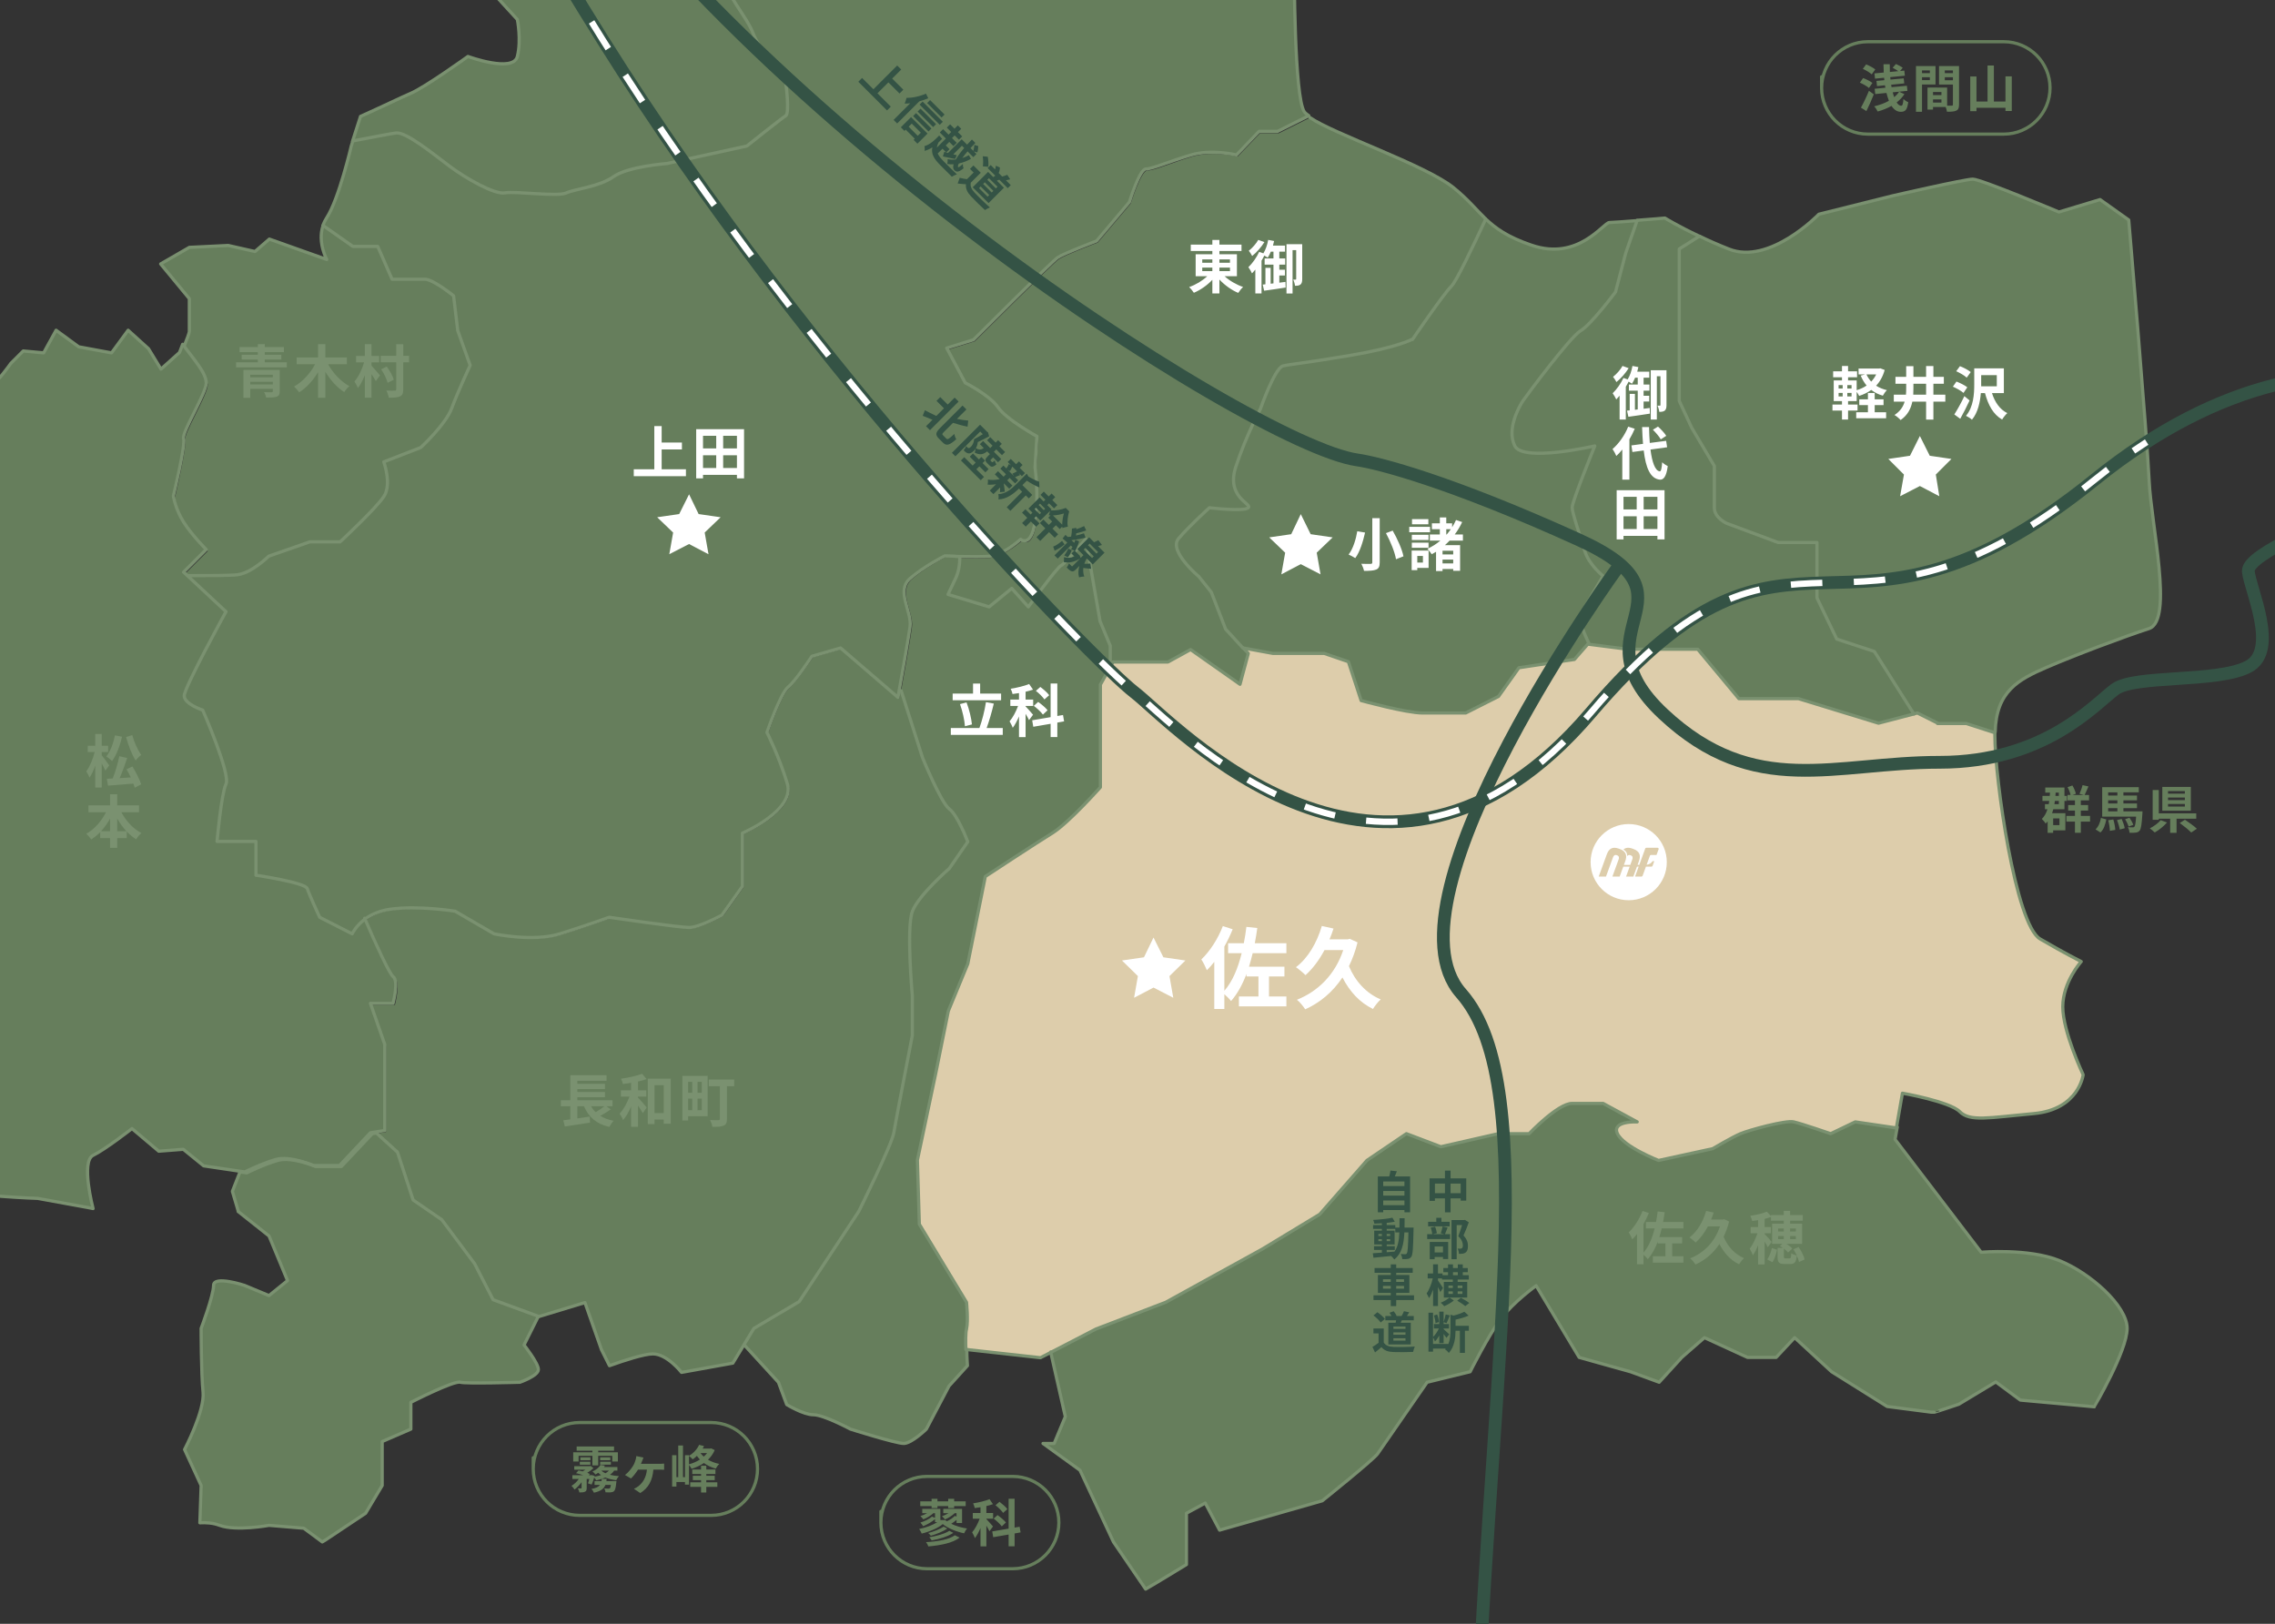 <svg id="_レイヤー_2" xmlns="http://www.w3.org/2000/svg" viewBox="0 0 713.677 509.506"><rect x="0" y="0" width="713.677" height="509.506" fill="#333333" stroke="none"/><defs><clipPath id="clippath"><path d="M0 0h713.677v509.506H0V0Z" fill="none"/></clipPath><style>.cls-2,.cls-4,.cls-5{fill:none}.cls-7{fill:#ddcdab}.cls-8{fill:#7a9170}.cls-2{stroke:#345345;stroke-width:4px;vector-effect:non-scaling-stroke}.cls-2,.cls-4{stroke-miterlimit:10}.cls-9{fill:#667e5c}.cls-10{fill:#fff}.cls-4{stroke:#667e5c;vector-effect:non-scaling-stroke}.cls-5{stroke:#7a9170;stroke-linecap:round;stroke-linejoin:round}.cls-11{fill:#345345}</style></defs><g clip-path="url(#clippath)" id="_レイヤー_1-2"><path class="cls-9" d="m74.694 380.116 9.7 7.7 5.8 14-5.8 4.7-7.7-3.2s-9.7-3.2-9.7 0-3.9 13.5-3.9 13.5 0 14.2.6 20-5.8 18-5.8 18l5.2 11.3-.4 11.7c1.9-.1 4.1 0 6.2.8 5.2 1.9 15.5 0 15.5 0l10.9.9 5.8 4.3 1-.6 12.6-8.4 5.2-8.7v-13.8l9-3.9v-8.4s13.5-6.9 15.5-6.3c1.9.5 18.7 0 18.7 0s5.8-2 5.8-4-4.5-7.7-4.5-7.7l4.5-9-14.2-5.2-5.8-11.3-10.3-13.8-9-6.2-4.9-15-6.6-6-1.3.2-9.7 10.3h-8.1s-7.4-3.2-11.9-1.9c-4.5 1.3-9.7 3.9-9.7 3.9l-2.1-.3-2.4 6.1 1.9 6.4-.1-.1ZM574.394 355.516s-9-3-11.6-3.7c-2.6-.6-14.2 2.6-16.7 3.7-2.6 1.1-8.7 4.7-8.7 4.7l-17 3.7s-10.9-4.3-12.9-8.4c-1.9-4.1 6.2-3.7 6.2-3.7l-10.7-5.8h-9.7c-4.5 0-13.5 9.5-13.5 9.5h-9.7l-18 4.1-10.8-4.1-12.4 8.4-14.8 16.9-18 10.9-30.3 16.7-21.9 8.4-14.3 7.4 4.6 20.3-3.5 8.4h-3.5l11.6 8.4 10.5 22.5 10.1 14.8 3.9-2.3 8.9-5.4v-16.1l5.9-3.2 4.5 8.5 32.2-9.2s16.1-12.9 17.4-14.8 15.5-22.4 15.5-22.4l13.5-3.3s5.8-11.6 9.7-16.7c3.9-5.2 11-10.3 11-10.3l13.5 22.5 16.1 4.5 9 3.3 7.1-7.8 7.1-6.2 13.5 6.2h9l5.8-6.2 11.6 10.7 17.4 10.9 13.9 1.8h.9c0 .1 7.7-2.5 7.7-2.5l11.6-7 7.7 5.7 23.2 2.1c0-.1 10.3-17.5 10.3-24.6s-11.6-17.4-21.3-21.3-24.5-2.6-24.5-2.6l-27-35.4.7-3.9-12.9-1.9-7.7 3.7h-.2v.1Z"/><path class="cls-7" d="m607.894 226.916-6.4-3.2-1.1.3-11.1 2.9-25.1-7.7h-18.7l-12.9-15.5h-21.9l-12.6-1.6-4.2 4.8-17.4 2.6-6.4 9-10.3 5.2h-13.5c-5.2 0-19.3-3.9-19.3-3.9l-4-12.2-7.6-2.6h-16.1l-9.3-1.7 1.6 1.7-2.6 9.7-15.5-10.9-7.1 3.9h-17.2l-4 7.1v32.2s-9.7 10.9-14.8 14.2c-5.2 3.2-21.3 13.8-21.3 13.8l-5.5 27.4-6.1 14.8-3.9 19.3-5.8 27.5.6 20.1 14.8 24.5s.6 5.8 0 8.4c-.3 1.2-.3 4-.2 6.4l23.4 2.6 3.1-1.6 14.3-7.4 21.9-8.4 30.3-16.7 18-10.9 14.8-16.9 12.4-8.4 10.8 4.1 18-4.1h9.7s9-9.5 13.5-9.5h9.7l10.7 5.8s-8.1-.4-6.2 3.7 12.9 8.4 12.9 8.4l17-3.7s6.1-3.6 8.7-4.7 14.2-4.3 16.7-3.7c2.6.6 11.6 3.7 11.6 3.7l7.7-3.7 12.9 1.9 1.9-10.9s14.8 2.6 18 5.8c3.2 3.2 9 1.9 23.2.6s15.5-12.2 15.5-12.2-6.4-13.5-6.4-21.3 5.8-14.2 5.8-14.2-5.2-2.6-12.9-7.1-14.2-50.2-14.2-63.8v-.9l-9-2.9h-9 .1v-.1Z"/><path class="cls-9" d="M303.294 416.816c.6-2.6 0-8.4 0-8.4l-14.8-24.5-.6-20.1 5.8-27.5 3.9-19.3 6.1-14.8 5.5-27.4s16.1-10.6 21.3-13.8 14.8-14.2 14.8-14.2v-32.2l4-7.1h-.8v-5.2l-3.2-7.7-4.5-25.8s-6.4 7.7-7.7 8.3c-1.3.5-10.3 13-10.3 13l-5.2-5.8-7.1 5.8-12.9-3.9 2.6-5.5c.8-1.6 1.1-3.7 1.1-5.9-2.5 0-4.3-.2-4.3-.2s-6.4 3.2-10.9 7.1c-4.5 3.9.6 10.3 0 15.1-.5 3.7-2.5 15-3.4 19.9l6.7 21s5.8 14.2 8.4 16.1c2.6 1.9 5.8 10.3 5.8 10.3l-5.8 8.4s-9.7 8.4-11.6 13.5c-1.9 5.2 0 26.4 0 26.4v12.5s-5.2 26.8-5.8 30.5-11 24.7-11 24.7l-18.7 28.3-14.2 8.4-3.1 5.1 10.8 11.8 2.6 7s5.2 3.2 8.4 3.2 11.6 4.5 11.6 4.5 14.2 4.5 16.7 4.5 7.1-4.5 7.1-4.5l7.1-13.5 5.8-6.4s-.2-2.4-.2-5.1 0-5.2.2-6.4l-.2-.2Z"/><path class="cls-9" d="m395.394 41.716-7.1 7.4s-7.7-1.9-14.2 0c-6.4 1.9-12.2 4.5-14.2 4.4-1.9 0-5.2 10.4-5.2 10.4l-10.3 12.2s-10.3 3.9-12.2 5.2c-1.9 1.3-26.4 25.8-26.4 25.8l-8.4 2.6 5.8 10.9s7.7 3.9 10.3 7.7c2.6 3.8 12.2 9.1 12.2 9.1l-.6 9.7s1.3 9 0 17.2-4.5 5.4-4.5 5.4-5.2 4.5-9 5.2c-2.3.4-7 .3-10.5.2 0 2.2-.4 4.3-1.1 5.9l-2.6 5.5 12.9 3.9 7.1-5.8 5.2 5.8s9-12.4 10.3-13c1.3-.5 7.7-8.3 7.7-8.3l4.5 25.8 3.2 7.7v5.2h18l7.1-3.9 15.5 10.9 2.6-9.7-1.6-1.7-5.5-6-4.5-11.6-3.9-4.9s-9.7-8-6.4-11.9c3.2-3.9 9.7-9.7 9.7-9.7s11 1.3 12.2 0c1.3-1.3-7.1-3.2-3.9-12.9 3.2-9.7 7.7-18.1 7.7-18.1s4.5-12.8 7.1-13.5c2.6-.6 4.8-.6 20.5-3.2 15.6-2.6 20.1-5.2 20.1-5.2s9.7-14.2 12.2-16.7c1.4-1.4 6.6-12.1 10.8-21.1-3-2.9-5.4-6-10.1-9.8-8.9-7.1-37.8-16.9-44.9-21.9l-9.8 4.9h-5.8v-.1ZM250.494 408.516l18.7-28.3s10.3-21 11-24.7c.6-3.7 5.8-30.5 5.8-30.5v-12.5s-1.9-21.2 0-26.4 11.6-13.5 11.6-13.5l5.8-8.4s-3.2-8.4-5.8-10.3c-2.6-1.9-8.4-16.1-8.4-16.1l-6.7-21c-.3 1.4-.4 2.3-.4 2.3l-18-15.5-9 2.6s-5.2 7.7-7.5 9.7c-2.4 1.9-6.6 14.2-6.6 14.2s3.9 7.7 6.4 16.1c2.5 8.4-14.1 15.5-14.1 15.5v16.7l-6.4 9s-7.1 3.9-10.3 3.9-25.1-3.2-25.1-3.2-7.1 2.6-15.5 5.2-20.6 0-20.6 0l-12.2-7.1s-11.6-1.9-20.6-.6c-3.4.5-5.8 1.7-7.6 3 3.7 8.4 7.9 17.6 8.9 18.3 1.9 1.3 0 8.4 0 8.4h-7.3l4.5 12.9v27l-3.2.5 6.6 6 4.9 15 9 6.2 10.3 13.8 5.8 11.3 14.2 5.2 14.8-4.5 5.2 14.8 2.5 5c4.7-1.7 11-3.7 13.6-3.7 4.5 0 9 5.8 9 5.8l16.1-2.9 3.4-5.6 3.1-5.1 14.2-8.4-.1-.1Z"/><path class="cls-9" d="m404.394-95.084-11.9-4.5h-14.5c-2.6 0-9.7 3.2-12.2 5.8-2.6 2.6-8.4 10.9-8.4 10.9h-20.7c-6.5 0-11.5-5.8-11.5-5.8s-6.4.6-10.3 0c-1.4-.2-4.1-.9-7-1.8.4 2.5 1.2 4.4 1.2 4.4l-19.3 10.9-14.2-2.6s.6 14.8 0 18.7c-.6 3.9-4.5 7.7-7.7 7.7s-14.8 3.2-16.7 4.3c-1.9 1-12.9 0-12.9 0l-9.7-4.9-11 4.9s-8-.4-14.1-1.3l-2 9.6-1.5 3.3 12.4 4 4.5 3.2 9 12.2s2.6 6.4 1.9 10c-.6 3.6 6.4 11.2 8.4 16.4 1.9 5.2 10.3 15.5 10.3 15.5s1.3 9.7 0 10.5c-1.3.8-12.2 9.5-12.2 9.5l-25.1 5.5s-12.2.9-16.7 4.1c-4.5 3.2-12.2 3.9-14.8 5.1-2.6 1.3-16.1-.6-19.3 0-3.2.6-12.2-4.5-17.4-8.4s-13.5-10.7-16.7-10.4c-1.6.2-7.8 1.4-13.6 2.5l-.5 1.6s-3.9 16.7-7.7 22.5c-.5.8-.9 1.6-1.2 2.4l9.4 6.6h7.8l4.5 10.3h10.3c2.6 0 9 5.2 9 5.2l1.3 10.9 3.9 10.9s-3.9 8.4-5.8 13.5-9.7 12.3-9.7 12.3l-11.6 4.5s2.6 7.1 0 10.9c-2.6 3.9-13.7 14.2-13.7 14.2h-9.5l-12.9 4.5s-5.2 5.2-9.7 5.8c-2.1.3-9.1.3-15.8.3l12.1 11.3s-13.1 23.8-13.1 26.4 5.8 4.5 5.8 4.5 8.8 20 7.3 23.2-2.8 18-2.8 18h12.2v10.6s15.5 2.3 16.1 4.2 3.9 9 3.9 9l10.2 5.2s1.1-2.5 4.1-4.7c1.8-1.3 4.3-2.5 7.6-3 9-1.3 20.6.6 20.6.6l12.2 7.1s12.2 2.6 20.6 0c8.4-2.6 15.5-5.2 15.5-5.2s21.9 3.2 25.1 3.2 10.3-3.9 10.3-3.9l6.4-9v-16.7s16.6-7.1 14.1-15.5-6.4-16.1-6.4-16.1 4.2-12.2 6.6-14.2c2.4-1.9 7.5-9.7 7.5-9.7l9-2.6 18 15.5s.2-.9.4-2.3c.9-4.9 2.9-16.3 3.4-19.9.6-4.8-4.5-11.2 0-15.1 4.5-3.9 10.9-7.1 10.9-7.1s1.9 0 4.3.2c3.5 0 8.2.2 10.5-.2 3.9-.6 9-5.2 9-5.2s3.2 2.8 4.5-5.4c1.3-8.2 0-17.2 0-17.2l.6-9.7s-9.6-5.3-12.2-9.1c-2.6-3.8-10.3-7.7-10.3-7.7l-5.8-10.9 8.4-2.6s24.5-24.5 26.4-25.8 12.2-5.2 12.2-5.2l10.3-12.2s3.2-10.4 5.2-10.4 7.7-2.5 14.2-4.4c6.4-1.9 14.2 0 14.2 0l7.1-7.4h5.8l9.8-4.9c-.6-.4-1.2-.9-1.4-1.2-3.2-4.5-3.2-44.4-3.2-48.3s7.7-29 7.7-29-1.3-19.3 0-28.3c.7-4.7 4.5-9.8 8.9-15.2l-9.2-6-9.3-3.9.3.5Z"/><path class="cls-9" d="M-410.906 528.916c3.2-.6 10.3-4.2 10.3-4.2l5.8 9.3 9-9.3 6.4 15.1s6.4 2.6 8.4 3.2c1.9.6 7.7 0 7.7 0l5.8-5.8 12.9 1.3 9.3 6.2 2.3 1.5 10.9-15.5 23.8-25.8 2.6-30.3 7.7-5.2v-14.2l13.5-2.6.9-.6 14.6-9.7 9.8-14.8s10.8-20 14.6-24.5c3.9-4.5 10.9-12.9 10.9-12.9l7.7-7.4.3-.3 11.9-11.6 11.6-6.4 18-18.7 16.1-5.2 14.8-6.4 16.1-3.2 9 6.4-5.8 16.1-6.9 25.3-2.1 7.6-4.5 10.3 11.6 1.3 7.8-10.9 10.9-6.4 6.4-5.8v-8.4l11.6-3.9s-7.1 14.8-4.5 16.7c2.6 1.9 10.8-.6 10.8-.6s3.3-10.9 4.6-12.9c1.3-1.9 9-11.6 9-11.6s8.4-2.6 10.9-2.6 8.1 5.8 8.1 5.8v23.2l3.5.6s6.4-7.7 10.3-10.9c3.9-3.2 9-4.5 9-4.5s4.5 4.5 11.6 7.1c7.1 2.6 27.7 3.2 27.7 3.2l15.9 2.9 1.5.3s-3.9-14.8 0-16.7c3.9-1.9 12.2-8.4 12.2-8.4l8.4 7.1 7.7-.6 6.4 5.2 10.8 1.6 2.1.3s5.2-2.6 9.7-3.9 11.9 1.9 11.9 1.9h8.1l9.7-10.3 1.3-.2 3.2-.5v-27l-4.5-12.9h7.1s1.9-7.1 0-8.4c-1-.7-5.3-9.9-8.9-18.3-3 2.2-4.1 4.7-4.1 4.7l-10.2-5.2s-3.2-7.1-3.9-9-16.1-4.2-16.1-4.2v-10.6h-12.2s1.3-14.8 2.8-18-7.3-23.2-7.3-23.2-5.8-1.9-5.8-4.5 13.1-26.4 13.1-26.4l-12.1-11.3-1-.9 7.1-7.1s-4.5-4.5-7.1-8.6-3.2-8.2-3.2-8.2 3.9-16.1 3.2-18c-.6-1.9 7.1-14.2 7.1-17.4s-3.7-7.2-7.4-12.2c-.5 1.4-1 2.6-1 2.6l-5.8 5.2-3.9-6.4-6.4-5.8-5.2 7.1-10.3-1.9-7.1-5.2-3.9 7.1-6.4-.6-3.9 3.9s-4.5 6.4-5.8 6.4-25.1-8.4-25.1-8.4v-8.6l-10.7 6v5.8s-6.7 6.4-8.7 5.2c-1.9-1.3-11 7.7-11 7.7s-4.5 9.1-3.2 14.9 0 12.2 0 12.2-3.9 2.6-7.7 3.9c-3.9 1.3-9 10.9-9 10.9l10.3 2.6 9.6 5.8 19.4 4.5s.6 8.4 0 13.3c-.6 5-8.4 3.4-8.4 3.4l-21.9 14.8s-7.7 16.7-9.7 20.6c-1.9 3.9-26.4 28.3-26.4 28.3l-25.1.6-14.2 10.3s-20.6.6-26.4 0-18-3.9-21.9-6.4c-3.9-2.6-9.7-5.8-9.7-5.8l-5.8 9-36.7-3.9s1.9-7.7 1.9-9.7 11.6-10.3 11.6-10.3 1.9-5.2 0-7.7c-1.9-2.6 0-17.4 0-17.4l-8.4-1.3-10.1 8.7-9.2-.3s-7.7.6-13.5 0-20-3.2-20-3.2l-4.5-10.9-12.9-6.4s-1.3-3.2-1.3-8.4 7.7-14.2 7.7-14.2v-21.9c0-7.7-5.8-12.9-9-20-1.8-4-12.2-11.8-21.2-18l-5.8 5.1-12.4 13.5-7.5 14.2s-10.3-1.3-21.3-3.2c-4-.7-8.1-.9-11.6-.8 10.3 13.6 5.2 28.5 5.8 38.2.6 10.3-4.5 18.7-13.5 23.2s-18.7 25.1-18.7 25.1-5.8 10.3-14.2 18.7-31.6 37.4-36.1 44.4c-4.5 7.1 24.5 30.9 26.4 38s-.6 19.3-12.2 23.8-17.4 9-23.8 16.7c-6.4 7.7-6.4 23.8-5.2 27 1.3 3.2-.6 15.5 0 21.2.6 5.8 25.8 21.9 28.3 22.5 2.6.6 12.9 5.2 14.8 5.2s14.8 5.8 15.5 6.8c.6 1-3.2 12.5-5.2 15.2-1.9 2.6-1.3 10.9-4.5 21.2l-3.9 19.3s-.3 1.1-.7 2.8l9.8 9.4s14.8-4.5 18-5.2l.7.5ZM443.094 106.416s-4.5 2.6-20.1 5.2c-15.6 2.6-17.9 2.6-20.5 3.2-2.6.6-7.1 13.5-7.1 13.5s-4.5 8.4-7.7 18.1 5.2 11.6 3.9 12.9c-1.3 1.3-12.2 0-12.2 0s-6.4 5.8-9.7 9.7c-3.2 3.9 6.4 11.9 6.4 11.9l3.9 4.9 4.5 11.6 5.5 6 9.3 1.7h16.1l7.6 2.6 4 12.2s14.2 3.9 19.3 3.9h13.5l10.3-5.2 6.4-9 17.4-2.6 4.2-4.8.3-.4s-3.2-6.4-2.6-8.4 7.1-12.6 7.1-12.6-4.5-3.5-5.8-8-3.9-11.6-3.9-13.5 7.1-19.3 7.1-19.3-22.5 5.2-25.1 0 1.3-12.3 2.6-14.2c1.3-1.9 14.8-19.9 18-21.9 3.2-1.9 11-12.2 11-12.2l3.2-12.2 3.6-10.3c-3.9.3-7.8.6-8.7.6-1.9 0-9.7 12.2-24.5 7.1-7.6-2.6-11.2-5.3-14.3-8.2-4.2 9-9.3 19.7-10.8 21.1-2.6 2.6-12.2 16.7-12.2 16.7v-.1ZM526.794 85.816v39.9l3.9 8.4 7.1 12v13.1c0 3.2 3.9 4.9 3.9 4.9l16.1 6h12.2v17.4l6.2 12.9 11.8 3.9 12.4 19.6 1.1-.3 6.4 3.2h9l9 2.9c.3-12.8 7.3-16.5 16.1-20.3 9-3.9 24.5-9.7 32.2-12.2 7.7-2.6.6-32.8 0-46.4-.6-13.5-6.4-81.8-6.4-81.8l-9-6.4-12.9 3.9s-24.5-10.3-27-10.3-25.1 5.2-25.1 5.2l-23.2 5.8s-15.5 16.1-28.3 10.9c-3.5-1.4-6.5-2.7-9.1-4l-6.3 4v7.7h-.1Z"/><path class="cls-9" d="M506.794 91.616s-7.7 10.3-11 12.2c-3.2 1.9-16.7 20-18 21.9-1.3 1.9-5.2 9-2.6 14.2s25.1 0 25.1 0-7.1 17.4-7.1 19.3 2.6 9 3.9 13.5 5.8 8 5.8 8-6.4 10.7-7.1 12.6 2.6 8.4 2.6 8.4l-.3.4 12.6 1.6h21.9l12.9 15.5h18.7l25.1 7.7 11.1-2.9-12.4-19.6-11.8-3.9-6.2-12.9v-17.4h-12.2l-16.1-6s-3.9-1.7-3.9-4.9v-13.1l-7.1-12-3.9-8.4v-47.7l6.3-4c-7-3.3-10.8-5.7-10.8-5.7s-4.3.4-8.7.7l-3.6 10.3-3.2 12.2ZM191.294-23.584s-12.9 3.9-16.7 3.3c-3.9-.6 0 6.4 0 6.4l-9.7 8.1-10.3 3.5 7.7 8.4s1.3 6.4 0 11.6c-1.3 5.2-15.5 0-15.5 0s-13.5 9.7-18 11.6c-2.4 1-9.2 4.3-15.7 7.2l-2.5 7.8c5.8-1.2 12-2.3 13.6-2.5 3.2-.3 11.6 6.7 16.7 10.6s14.2 9 17.4 8.4 16.7 1.3 19.3 0 10.3-1.9 14.8-5.1 16.7-4.1 16.7-4.1l25.1-5.5s10.9-8.7 12.2-9.5c1.3-.8 0-10.5 0-10.5s-8.4-10.3-10.3-15.5-9-12.8-8.4-16.4c.6-3.6-1.9-10-1.9-10l-9-12.2-4.5-3.2-12.4-4-3 6.6-5.8 5.2.2-.2ZM74.694 180.516c4.5-.6 9.7-5.8 9.7-5.8l12.9-4.5h9.5s11.1-10.3 13.7-14.2c2.6-3.9 0-10.9 0-10.9l11.6-4.5s7.7-7.2 9.7-12.3c1.9-5.1 5.8-13.5 5.8-13.5l-3.9-10.9-1.3-10.9s-6.4-5.2-9-5.2h-10.4l-4.5-10.3h-7.8l-9.4-6.6c-1.7 5.2 1.2 10.5 1.2 10.5l-18-6.4-4.5 3.9-8.4-1.9-12.2.6-9 5.2 9 10.9v10.3c0 .4-.8 2.6-1.6 4.5 3.6 5 7.4 10.6 7.4 12.2 0 3.2-7.7 15.5-7.1 17.4.6 1.9-3.2 18-3.2 18s.6 4.1 3.2 8.2 7.1 8.6 7.1 8.6l-7.1 7.1 1 .9c6.7 0 13.6 0 15.8-.3h-.2v-.1Z"/><path class="cls-5" d="m74.694 380.116 9.7 7.7 5.8 14-5.8 4.7-7.7-3.2s-9.7-3.2-9.7 0-3.9 13.5-3.9 13.5 0 14.2.6 20-5.8 18-5.8 18l5.2 11.3-.4 11.7c1.9-.1 4.1 0 6.2.8 5.2 1.9 15.5 0 15.5 0l10.9.9 5.8 4.3 1-.6 12.6-8.4 5.2-8.7v-13.8l9-3.9v-8.4s13.5-6.9 15.5-6.3c1.9.5 18.7 0 18.7 0s5.8-2 5.8-4-4.5-7.7-4.5-7.7l4.5-9-14.2-5.2-5.8-11.3-10.3-13.8-9-6.2-4.9-15-6.6-6-1.3.2-9.7 10.3h-8.1s-7.4-3.2-11.9-1.9c-4.5 1.3-9.7 3.9-9.7 3.9l-2.1-.3-2.4 6.1 1.9 6.4h0l-.1-.1ZM329.594 424.216l4.6 20.3-3.5 8.4h-3.5l11.6 8.4 10.5 22.5 10.1 14.8 3.9-2.3 8.9-5.4v-16.1l5.9-3.2 4.5 8.5 32.2-9.2s16.1-12.9 17.4-14.8 15.5-22.4 15.5-22.4l13.5-3.3s5.8-11.6 9.7-16.7c3.9-5.2 11-10.3 11-10.3l13.5 22.5 16.1 4.5 9 3.3 7.1-7.8 7.1-6.2 13.5 6.2h9l5.8-6.2 11.6 10.7 17.4 10.9 13.9 1.8h.9c0 .1 7.7-2.5 7.7-2.5l11.6-7 7.7 5.7 23.2 2.1h0c0-.1 10.3-17.5 10.3-24.6s-11.6-17.4-21.3-21.3-24.5-2.6-24.5-2.6l-27-35.4.7-3.9"/><path class="cls-5" d="m607.894 226.916-6.4-3.2-1.1.3-11.1 2.9-25.1-7.7h-18.7l-12.9-15.5h-21.9l-12.6-1.6-4.2 4.8-17.4 2.6-6.4 9-10.3 5.2h-13.5c-5.2 0-19.3-3.9-19.3-3.9l-4-12.2-7.6-2.6h-16.1l-9.3-1.7 1.6 1.7-2.6 9.7-15.5-10.9-7.1 3.9h-17.2l-4 7.1v32.2s-9.7 10.9-14.8 14.2c-5.2 3.2-21.3 13.8-21.3 13.8l-5.5 27.4-6.1 14.8-3.9 19.3-5.8 27.5.6 20.1 14.8 24.5s.6 5.8 0 8.4c-.3 1.2-.3 4-.2 6.4l23.4 2.6 3.1-1.6 14.3-7.4 21.9-8.4 30.3-16.7 18-10.9 14.8-16.9 12.4-8.4 10.8 4.1 18-4.1h9.7s9-9.5 13.5-9.5h9.7l10.7 5.8s-8.1-.4-6.2 3.7 12.9 8.4 12.9 8.4l17-3.7s6.1-3.6 8.7-4.7 14.2-4.3 16.7-3.7c2.6.6 11.6 3.7 11.6 3.7l7.7-3.7 12.9 1.9 1.9-10.9s14.8 2.6 18 5.8c3.2 3.2 9 1.9 23.2.6s15.5-12.2 15.5-12.2-6.4-13.5-6.4-21.3 5.8-14.2 5.8-14.2-5.2-2.6-12.9-7.1-14.2-50.2-14.2-63.8v-.9l-9-2.9h-9 .1v-.1Z"/><path class="cls-5" d="m282.694 216.716 6.7 21s5.8 14.2 8.4 16.1c2.6 1.9 5.8 10.3 5.8 10.3l-5.8 8.4s-9.7 8.4-11.6 13.5c-1.9 5.2 0 26.4 0 26.4v12.5s-5.2 26.8-5.8 30.5-11 24.7-11 24.7l-18.7 28.3-14.2 8.4-3.1 5.1 10.8 11.8 2.6 7s5.2 3.2 8.4 3.2 11.6 4.5 11.6 4.5 14.2 4.5 16.7 4.5 7.1-4.5 7.1-4.5l7.1-13.5 5.8-6.4s-.2-2.4-.2-5.1M301.094 175.116c0 2.2-.4 4.3-1.1 5.9l-2.6 5.5 12.9 3.9 7.1-5.8 5.2 5.8s9-12.4 10.3-13c1.3-.5 7.7-8.3 7.7-8.3l4.5 25.8 3.2 7.7v5.2M465.994 68.616c-3-2.9-5.4-6-10.1-9.8-8.9-7.1-37.8-16.9-44.9-21.9M168.694 413.216l14.8-4.5 5.2 14.8 2.5 5c4.7-1.7 11-3.7 13.6-3.7 4.5 0 9 5.8 9 5.8l16.1-2.9 3.4-5.6"/><path class="cls-5" d="m404.394-95.084-11.9-4.5h-14.5c-2.6 0-9.7 3.2-12.2 5.8-2.6 2.6-8.4 10.9-8.4 10.9h-20.7c-6.5 0-11.5-5.8-11.5-5.8s-6.4.6-10.3 0c-1.4-.2-4.1-.9-7-1.8.4 2.5 1.2 4.4 1.2 4.4l-19.3 10.9-14.2-2.6s.6 14.8 0 18.7c-.6 3.9-4.5 7.7-7.7 7.7s-14.8 3.2-16.7 4.3c-1.9 1-12.9 0-12.9 0l-9.7-4.9-11 4.9s-8-.4-14.1-1.3l-2 9.6-1.5 3.3 12.4 4 4.5 3.2 9 12.2s2.6 6.4 1.9 10c-.6 3.6 6.4 11.2 8.4 16.4 1.9 5.2 10.3 15.5 10.3 15.5s1.3 9.7 0 10.5c-1.3.8-12.2 9.5-12.2 9.5l-25.1 5.5s-12.2.9-16.7 4.1c-4.5 3.2-12.2 3.9-14.8 5.1-2.6 1.3-16.1-.6-19.3 0-3.2.6-12.2-4.5-17.4-8.4s-13.5-10.7-16.7-10.4c-1.6.2-7.8 1.4-13.6 2.5l-.5 1.6s-3.9 16.7-7.7 22.5c-.5.8-.9 1.6-1.2 2.4l9.4 6.6h7.8l4.5 10.3h10.3c2.6 0 9 5.2 9 5.2l1.3 10.9 3.9 10.9s-3.9 8.4-5.8 13.5-9.7 12.3-9.7 12.3l-11.6 4.5s2.6 7.1 0 10.9c-2.6 3.9-13.7 14.2-13.7 14.2h-9.5l-12.9 4.5s-5.2 5.2-9.7 5.8c-2.1.3-9.1.3-15.8.3l12.1 11.3s-13.1 23.8-13.1 26.4 5.8 4.5 5.8 4.5 8.8 20 7.3 23.2-2.8 18-2.8 18h12.2v10.6s15.5 2.3 16.1 4.2 3.9 9 3.9 9l10.2 5.2s1.1-2.5 4.1-4.7c1.8-1.3 4.3-2.5 7.6-3 9-1.3 20.6.6 20.6.6l12.2 7.1s12.2 2.6 20.6 0c8.4-2.6 15.5-5.2 15.5-5.2s21.9 3.2 25.1 3.2 10.3-3.9 10.3-3.9l6.4-9v-16.7s16.6-7.1 14.1-15.5-6.4-16.1-6.4-16.1 4.2-12.2 6.6-14.2c2.4-1.9 7.5-9.7 7.5-9.7l9-2.6 18 15.5s.2-.9.4-2.3c.9-4.9 2.9-16.3 3.4-19.9.6-4.8-4.5-11.2 0-15.1 4.5-3.9 10.9-7.1 10.9-7.1s1.9 0 4.3.2c3.5 0 8.2.2 10.5-.2 3.9-.6 9-5.2 9-5.2s3.2 2.8 4.5-5.4c1.3-8.2 0-17.2 0-17.2l.6-9.7s-9.6-5.3-12.2-9.1c-2.6-3.8-10.3-7.7-10.3-7.7l-5.8-10.9 8.4-2.6s24.5-24.5 26.4-25.8 12.2-5.2 12.2-5.2l10.3-12.2s3.2-10.4 5.2-10.4 7.7-2.5 14.2-4.4c6.4-1.9 14.2 0 14.2 0l7.1-7.4h5.8l9.8-4.9c-.6-.4-1.2-.9-1.4-1.2-3.2-4.5-3.2-44.4-3.2-48.3s7.7-29 7.7-29-1.3-19.3 0-28.3c.7-4.7 4.5-9.8 8.9-15.2l-9.2-6-9.3-3.9.3.5h0Z"/><path class="cls-5" d="m58.594 180.417-1-.9 7.1-7.1s-4.5-4.5-7.1-8.6-3.2-8.2-3.2-8.2 3.9-16.1 3.2-18c-.6-1.9 7.1-14.2 7.1-17.4s-3.7-7.2-7.4-12.2c-.5 1.4-1 2.6-1 2.6l-5.8 5.2-3.9-6.4-6.4-5.8-5.2 7.1-10.3-1.9-7.1-5.2-3.9 7.1-6.4-.6-3.9 3.9s-4.5 6.4-5.8 6.4-25.1-8.4-25.1-8.4v-8.6l-10.7 6v5.8s-6.7 6.4-8.7 5.2c-1.9-1.3-11 7.7-11 7.7s-4.5 9.1-3.2 14.9 0 12.2 0 12.2-3.9 2.6-7.7 3.9c-3.9 1.3-9 10.9-9 10.9l10.3 2.6 9.6 5.8 19.4 4.5s.6 8.4 0 13.3c-.6 5-8.4 3.4-8.4 3.4l-21.9 14.8s-7.7 16.7-9.7 20.6c-1.9 3.9-26.4 28.3-26.4 28.3l-25.1.6-14.2 10.3s-20.6.6-26.4 0-18-3.9-21.9-6.4c-3.9-2.6-9.7-5.8-9.7-5.8l-5.8 9-36.7-3.9s1.9-7.7 1.9-9.7 11.6-10.3 11.6-10.3 1.9-5.2 0-7.7c-1.9-2.6 0-17.4 0-17.4l-8.4-1.3-10.1 8.7-9.2-.3s-7.7.6-13.5 0-20-3.2-20-3.2l-4.5-10.9-12.9-6.4s-1.3-3.2-1.3-8.4 7.7-14.2 7.7-14.2v-21.9c0-7.7-5.8-12.9-9-20-1.8-4-12.2-11.8-21.2-18l-5.8 5.1-12.4 13.5-7.5 14.2s-10.3-1.3-21.3-3.2c-4-.7-8.1-.9-11.6-.8 10.3 13.6 5.2 28.5 5.8 38.2.6 10.3-4.5 18.7-13.5 23.2s-18.7 25.1-18.7 25.1-5.8 10.3-14.2 18.7-31.6 37.4-36.1 44.4c-4.5 7.1 24.5 30.9 26.4 38s-.6 19.3-12.2 23.8-17.4 9-23.8 16.7c-6.4 7.7-6.4 23.8-5.2 27 1.3 3.2-.6 15.5 0 21.2.6 5.8 25.8 21.9 28.3 22.5 2.6.6 12.9 5.2 14.8 5.2s14.8 5.8 15.5 6.8c.6 1-3.2 12.5-5.2 15.2-1.9 2.6-1.3 10.9-4.5 21.2l-3.9 19.3s-.3 1.1-.7 2.8l9.8 9.4s14.8-4.5 18-5.2l.7.5h0c3.2-.6 10.3-4.2 10.3-4.2l5.8 9.3 9-9.3 6.4 15.1s6.4 2.6 8.4 3.2c1.9.6 7.7 0 7.7 0l5.8-5.8 12.9 1.3 9.3 6.2 2.3 1.5 10.9-15.5 23.8-25.8 2.6-30.3 7.7-5.2v-14.2l13.5-2.6.9-.6 14.6-9.7 9.8-14.8s10.8-20 14.6-24.5c3.9-4.5 10.9-12.9 10.9-12.9l7.7-7.4.3-.3 11.9-11.6 11.6-6.4 18-18.7 16.1-5.2 14.8-6.4 16.1-3.2 9 6.4-5.8 16.1-6.9 25.3-2.1 7.6-4.5 10.3 11.6 1.3 7.8-10.9 10.9-6.4 6.4-5.8v-8.4l11.6-3.9s-7.1 14.8-4.5 16.7c2.6 1.9 10.8-.6 10.8-.6s3.3-10.9 4.6-12.9c1.3-1.9 9-11.6 9-11.6s8.4-2.6 10.9-2.6 8.1 5.8 8.1 5.8v23.2l3.5.6s6.4-7.7 10.3-10.9c3.9-3.2 9-4.5 9-4.5s4.5 4.5 11.6 7.1c7.1 2.6 27.7 3.2 27.7 3.2l15.9 2.9 1.5.3s-3.9-14.8 0-16.7c3.9-1.9 12.2-8.4 12.2-8.4l8.4 7.1 7.7-.6 6.4 5.2 10.8 1.6 2.1.3s5.2-2.6 9.7-3.9 11.9 1.9 11.9 1.9h8.1l9.7-10.3 1.3-.2 3.2-.5v-27l-4.5-12.9h7.1s1.9-7.1 0-8.4c-1-.7-5.3-9.9-8.9-18.3M513.594 69.217c-3.9.3-7.8.6-8.7.6-1.9 0-9.7 12.2-24.5 7.1-7.6-2.6-11.2-5.3-14.3-8.2-4.2 9-9.3 19.7-10.8 21.1-2.6 2.6-12.2 16.7-12.2 16.7h0v-.1s-4.5 2.6-20.1 5.2c-15.6 2.6-17.9 2.6-20.5 3.2-2.6.6-7.1 13.5-7.1 13.5s-4.5 8.4-7.7 18.1 5.2 11.6 3.9 12.9c-1.3 1.3-12.2 0-12.2 0s-6.4 5.8-9.7 9.7c-3.2 3.9 6.4 11.9 6.4 11.9l3.9 4.9 4.5 11.6 5.5 6M625.894 229.716c.3-12.8 7.3-16.5 16.1-20.3 9-3.9 24.5-9.7 32.2-12.2 7.7-2.6.6-32.8 0-46.4-.6-13.5-6.4-81.8-6.4-81.8l-9-6.4-12.9 3.9s-24.5-10.3-27-10.3-25.1 5.2-25.1 5.2l-23.2 5.8s-15.5 16.1-28.3 10.9c-3.5-1.4-6.5-2.7-9.1-4"/><path class="cls-5" d="m600.394 224.016-12.4-19.6-11.8-3.9-6.2-12.9v-17.4h-12.2l-16.1-6s-3.9-1.7-3.9-4.9v-13.1l-7.1-12-3.9-8.4v-47.7l6.3-4c-7-3.3-10.8-5.7-10.8-5.7s-4.3.4-8.7.7l-3.6 10.3-3.2 12.2h0s-7.7 10.3-11 12.2c-3.2 1.9-16.7 20-18 21.9-1.3 1.9-5.2 9-2.6 14.2s25.1 0 25.1 0-7.1 17.4-7.1 19.3 2.6 9 3.9 13.5 5.8 8 5.8 8-6.4 10.7-7.1 12.6 2.6 8.4 2.6 8.4l-.3.4M199.894-35.184l-3 6.6-5.8 5.2.2-.2h0s-12.9 3.9-16.7 3.3c-3.9-.6 0 6.4 0 6.4l-9.7 8.1-10.3 3.5 7.7 8.4s1.3 6.4 0 11.6c-1.3 5.2-15.5 0-15.5 0s-13.5 9.7-18 11.6c-2.4 1-9.2 4.3-15.7 7.2l-2.5 7.8M101.294 70.916c-1.7 5.2 1.2 10.5 1.2 10.5l-18-6.4-4.5 3.9-8.4-1.9-12.2.6-9 5.2 9 10.9v10.3c0 .4-.8 2.6-1.6 4.5"/><path class="cls-9" d="M193.381 464.734s-.033.368-.064.576c-.145 1.488-.336 2.225-.672 2.545-.289.272-.609.368-1.025.4-.352.016-.992.032-1.664-.017-.032-.352-.176-.864-.369-1.216.561.063 1.073.063 1.281.063s.32 0 .448-.111c.128-.129.239-.433.319-1.041h-1.712c-.48 1.2-1.473 1.969-3.602 2.434-.128-.353-.496-.896-.784-1.169 1.44-.272 2.24-.672 2.673-1.265h-1.696v-1.2h2.177c.048-.225.079-.464.096-.721-.56.192-1.152.353-1.745.48-.127-.208-.399-.608-.64-.896-.24.816-.528 1.648-.816 2.225l-1.136-.399c.144-.368.303-.849.432-1.361h-.832v2.817c0 .673-.112.977-.545 1.185-.447.208-.977.225-1.744.225-.08-.4-.289-.929-.48-1.281.416.017.832.017.977.017.145-.017.191-.048.191-.192v-1.761c-.64.896-1.473 1.761-2.225 2.305-.225-.368-.607-.88-.944-1.168.816-.448 1.665-1.265 2.289-2.146h-2.017v-1.184h3.409c-.72-.257-1.553-.497-2.257-.641l.784-.849c.4.064.849.177 1.296.288.289-.16.576-.336.85-.528h-3.49v-1.104h4.834l.32-.08.881.705c-.545.512-1.232 1.024-1.953 1.456.32.112.607.24.832.353l-.352.4h.64l.224-.049.977.257-.08.256c.736-.128 1.426-.288 2.082-.496-.32-.225-.609-.465-.865-.721-.271.177-.561.353-.881.528-.207-.304-.656-.752-.959-.944 1.264-.544 2.08-1.297 2.528-2.049l1.393.208c-.08.16-.177.305-.272.448h4.193v1.12h-1.023c-.336.513-.785.944-1.297 1.312.832.209 1.777.353 2.801.417-.304.319-.672.88-.848 1.28-1.297-.16-2.449-.433-3.426-.849-.352.145-.721.288-1.088.416h1.504c-.016.257-.048.496-.08.721h3.154Zm-11.877-6.163h-1.682v-2.881h6.02v-.496h-4.947v-1.328h11.733v1.328h-4.962v.496h6.162v2.881h-1.761v-1.776h-4.401v3.01h-1.824v-3.01h-4.338v1.776Zm.384.08h3.313v.929h-3.313v-.929Zm3.329-.479h-3.153v-.913h3.153v.913Zm6.242-.913v.913h-3.186v-.913h3.186Zm-3.185 1.392h3.361v.929h-3.361v-.929Zm.352 2.785c.353.32.784.593 1.297.833.433-.24.8-.513 1.104-.833h-2.401ZM201.49 458.283c-.112.288-.257.656-.417 1.024h5.843c.353 0 .993-.016 1.425-.08v1.953c-.496-.048-1.104-.048-1.425-.048h-1.952c-.272 3.394-1.553 5.778-4.114 7.347l-1.985-1.328c.449-.192 1.057-.544 1.441-.849 1.328-1.088 2.385-2.609 2.641-5.17h-2.801c-.624.992-1.553 2.192-2.209 2.77l-1.873-1.089c1.041-.784 1.873-1.841 2.434-2.721.447-.688.721-1.409.896-2.049.111-.368.191-.833.224-1.169l2.241.464c-.145.368-.272.656-.368.944ZM224.212 454.986c-.496 1.185-1.232 2.192-2.112 3.025 1.023.608 2.225 1.057 3.537 1.328-.385.353-.864 1.024-1.104 1.473-1.393-.384-2.642-.977-3.714-1.761-1.152.801-2.496 1.393-3.873 1.825-.176-.353-.512-.864-.801-1.201v6.146h-1.264v-.815h-2.689v1.44h-1.345v-9.845h1.345v6.883h.576v-9.924h1.488v9.924h.625v-6.883h1.264v.209c1.328-.801 2.545-2.065 3.17-3.458l1.536.385c-.128.271-.256.527-.416.784h2.353l.305-.064 1.12.528Zm-8.067 4.466c1.217-.32 2.401-.832 3.426-1.488-.336-.353-.656-.736-.944-1.152-.417.416-.864.784-1.313 1.088-.239-.256-.815-.784-1.168-1.057v2.609Zm5.426 5.65h3.458v1.44h-3.458v1.761h-1.648v-1.761h-3.393v-1.44h3.393v-.673h-2.576v-1.376h2.576v-.561h-2.753v-1.408h2.753v-1.169h1.648v1.169h2.865v1.408h-2.865v.561h2.642v1.376h-2.642v.673Zm-1.825-9.172c.288.4.641.784 1.024 1.12.4-.336.753-.72 1.04-1.12h-2.064Z"/><path class="cls-4" d="M167.279 460.916c0 8.043 6.52 14.563 14.563 14.563h41.232c8.043 0 14.563-6.52 14.563-14.563s-6.52-14.563-14.563-14.563h-41.232c-8.043 0-14.563 6.52-14.563 14.563 0 0 0-8.043 0 0Z"/><path class="cls-9" d="M300.071 476.869c-.496.465-1.072.896-1.664 1.249 1.52.752 3.281 1.232 4.961 1.488-.367.4-.703 1.057-.928 1.505-2.209-.448-5.122-1.568-6.691-2.897-1.408 1.232-4.098 2.385-6.609 2.978-.16-.4-.513-1.072-.801-1.44 2.129-.416 4.242-1.201 5.698-2.161h-.72v-.944c-.977.896-2.434 1.696-3.715 2.225-.176-.288-.607-.864-.863-1.136 1.328-.417 2.801-1.104 3.617-1.857l.961.385v-1.473h-.497c-.864.784-2.081 1.504-3.169 1.937-.176-.24-.641-.784-.912-1.024.736-.24 1.488-.544 2.112-.912h-1.536v-1.345h5.682v3.505h1.521c.176.129.352.272.527.385.945-.448 1.889-1.041 2.449-1.681l.576.191v-1.056h-.576c-.801.784-1.984 1.521-3.041 1.969-.192-.24-.672-.769-.961-1.009.705-.256 1.457-.576 2.081-.96h-1.665v-1.345h5.891v4.434h-1.729v-1.009Zm-7.827-4.306h-3.554v-1.473h3.554v-.815h1.841v.815h3.361v-.815h1.873v.815h3.617v1.473h-3.617v.641h-1.873v-.641h-3.361v.641h-1.841v-.641Zm8.788 9.893c-2.129 1.681-5.795 2.4-9.797 2.769-.144-.399-.432-.96-.736-1.344 3.698-.209 7.315-.849 9.044-2.161l1.489.736Zm-3.858-2.85c-1.346.961-3.441 1.777-5.171 2.273-.176-.272-.513-.624-.815-.864 1.616-.417 3.729-1.217 4.834-2.001l1.152.592Zm1.872 1.361c-1.665 1.137-4.354 1.953-6.771 2.369-.176-.288-.48-.704-.769-.992 2.226-.353 4.931-1.088 6.307-2.017l1.232.64ZM310.388 480.471c-.192-.448-.576-1.12-.96-1.761v6.499h-1.842v-5.763c-.527 1.232-1.12 2.369-1.744 3.17-.176-.545-.592-1.329-.881-1.809.896-1.024 1.793-2.737 2.369-4.29h-2.16v-1.776h2.416v-1.81c-.623.097-1.216.192-1.809.257-.063-.433-.304-1.057-.512-1.473 1.824-.288 3.826-.769 5.154-1.312l1.072 1.553c-.625.239-1.328.432-2.064.592v2.193h2.112v1.776h-2.112v.128c.464.448 1.776 1.953 2.08 2.321l-1.12 1.504Zm7.892.688v4.034h-1.873v-3.698l-4.834.833-.305-1.809 5.139-.881v-9.38h1.873v9.06l1.584-.271.305 1.776-1.889.336Zm-4.018-2.225c-.496-.704-1.617-1.729-2.545-2.449l1.216-1.088c.913.64 2.097 1.632 2.625 2.32l-1.296 1.217Zm.416-4.225c-.449-.688-1.488-1.713-2.385-2.401l1.248-1.088c.864.656 1.984 1.601 2.465 2.305l-1.328 1.185Z"/><path class="cls-4" d="M276.338 477.742c0 7.999 6.484 14.483 14.483 14.483h26.864c7.999 0 14.483-6.484 14.483-14.483s-6.484-14.483-14.483-14.483h-26.864c-7.999 0-14.483 6.484-14.483 14.483 0 0 0-7.999 0 0Z"/><path class="cls-9" d="M586.299 27.609c-.593-.544-1.856-1.249-2.85-1.681l1.024-1.44c.961.368 2.273 1.008 2.913 1.536l-1.088 1.585Zm-2.512 6.162c.72-1.28 1.729-3.345 2.513-5.282l1.521 1.121c-.704 1.761-1.521 3.633-2.321 5.25l-1.712-1.089Zm3.376-10.435c-.561-.545-1.793-1.297-2.785-1.729l1.04-1.408c.961.384 2.226 1.057 2.865 1.585l-1.12 1.553Zm10.26 6.194c-.656 1.008-1.473 1.873-2.433 2.608.433.673.912 1.041 1.408 1.041.417 0 .608-.513.721-2.129.4.416 1.04.832 1.505 1.009-.337 2.433-.913 3.024-2.354 3.024-1.168 0-2.129-.688-2.896-1.856-1.297.736-2.77 1.328-4.338 1.761-.225-.512-.673-1.185-1.104-1.633 1.681-.384 3.265-.96 4.626-1.729-.288-.736-.545-1.568-.769-2.465l-3.521.352-.176-1.664 3.361-.32c-.048-.24-.08-.496-.128-.769l-2.497.257-.177-1.633 2.465-.225c-.016-.256-.048-.512-.063-.769l-2.85.288-.176-1.648 2.913-.271c-.048-.865-.08-1.745-.08-2.609h1.969c-.016.816 0 1.633.032 2.433l2.642-.256c-.48-.353-1.201-.769-1.777-1.057l1.041-1.185c.704.288 1.664.816 2.128 1.185l-.832 1.009 1.329-.128.176 1.601-4.594.448c.016.271.048.528.08.769l4.146-.385.176 1.585-4.113.416c.048.256.08.512.128.769l4.802-.448.176 1.601-4.609.464c.128.544.288 1.057.464 1.521.608-.512 1.121-1.072 1.537-1.713l1.664.753ZM602.939 26.505v8.563h-1.889V20.726h6.131v5.778h-4.242Zm0-4.402v.848h2.465v-.848h-2.465Zm2.465 3.041v-.912h-2.465v.912h2.465Zm9.156 7.667c0 1.024-.208 1.585-.849 1.889-.624.32-1.553.368-2.93.368-.048-.4-.224-.992-.416-1.488h-3.97v.816h-1.729v-6.915h.784v-.017l5.379.017v5.666c.624.017 1.216.017 1.424 0 .288 0 .385-.096.385-.352v-6.259h-4.354v-5.811h6.275V32.81Zm-5.523-3.937h-2.642v.96h2.642v-.96Zm0 3.313v-.993h-2.642v.993h2.642Zm1.057-10.084v.848h2.545v-.848h-2.545Zm2.545 3.074v-.944h-2.545v.944h2.545ZM631.104 23.96v10.868h-1.985V33.82h-9.091v1.056h-1.953V23.992h1.953v7.858h3.473v-11.3h1.985v11.3h3.633v-7.891h1.985Z"/><path class="cls-4" d="M571.45 27.585c0 8.008 6.491 14.499 14.499 14.499h42.656c8.008 0 14.499-6.491 14.499-14.499s-6.491-14.499-14.499-14.499h-42.656c-8.008 0-14.499 6.491-14.499 14.499 0 0 0-8.008 0 0Z"/><path class="cls-2" d="M798.055 190.596s-3.885-11.876-3.396-14.301-32.704-31.004-37.333-29.908-14.877 11.849-19.994 14.212-32.479 13.175-32.028 18.641 9.744 24.833-.005 29.944-35.54 2.459-41.831 7.111-22.061 22.889-54.99 22.889-58.04 11.666-86.707-15.167c-28.667-26.833 13.793-36.349-26.578-54.684s-62.819-24.089-69.414-25.022C392.48 139.602 221.548 29.851 160.66-78.593"/><path class="cls-2" d="M507.859 177.538s-75.853 104.312-49.526 134.089 7.912 123.783 4.301 251.759c-.638 22.607 27.972 38.512 33.666 52.154 5.693 13.642-14.336 35.232-42.988 44.84"/><path class="cls-2" d="M798.055 136.66s-60.454-51.153-140.925 13.852-93.323-3.067-158.063 73.071c-64.739 76.138-130.999 3.037-143.17-6.337S254.874 117.593 189.076 12.498C123.278-92.597 138.645-94.374 138.645-94.374"/><path d="M673.413 138.709c-1.381.888-2.77 1.809-4.166 2.765" stroke="#fff" stroke-width="2" stroke-miterlimit="10" fill="none"/><path d="M661.245 147.275c-1.366 1.045-2.737 2.124-4.115 3.237-80.471 65.005-93.323-3.067-158.063 73.071s-130.999 3.037-143.17-6.337-101.023-99.653-166.821-204.748c-37.237-59.476-48.478-85.862-51.222-97.563" stroke="#fff" stroke-width="2" stroke-dasharray="9.886 9.886" stroke-miterlimit="10" fill="none"/><path class="cls-10" d="M215.181 147.255v2.161h-16.367v-2.161h6.446v-13.558h2.305v5.149h6.355v2.179h-6.355v6.229h7.616ZM233.414 134.669V150.1h-2.232v-1.098h-10.641v1.098h-2.143v-15.431h15.016Zm-12.873 2.071v3.961h4.141v-3.961h-4.141Zm0 10.101h4.141v-3.997h-4.141v3.997Zm10.641-10.101h-4.321v3.961h4.321v-3.961Zm0 10.101v-3.997h-4.321v3.997h4.321ZM384.156 86.664c1.53 1.405 3.727 2.684 5.815 3.386-.504.432-1.188 1.296-1.53 1.854-2.106-.883-4.268-2.431-5.906-4.195v4.375h-2.214v-4.285c-1.621 1.729-3.71 3.187-5.798 4.069-.343-.522-1.009-1.368-1.477-1.801 2.053-.702 4.177-1.98 5.672-3.403h-3.638v-6.878h5.24V78.76h-6.771v-1.998h6.771v-1.477h2.214v1.477h6.933v1.998h-6.933v1.026h5.492v6.878h-3.871Zm-7.004-4.213h3.169v-1.062h-3.169v1.062Zm0 2.61h3.169v-1.098h-3.169v1.098Zm5.383-3.673v1.062h3.313v-1.062h-3.313Zm3.313 2.576h-3.313v1.098h3.313v-1.098ZM403.253 88.447l.054 1.782c-2.341.378-4.861.721-6.752.99l-.432-1.927.846-.09v-5.167h1.639v4.987l.883-.108v-5.888h-2.773v-1.927h2.773v-2.143h-.829c-.288.721-.63 1.368-.972 1.891-.234-.162-.666-.432-1.062-.666-.271.54-.559 1.08-.882 1.603v10.299h-1.945v-7.49c-.342.433-.702.828-1.044 1.188-.198-.45-.792-1.513-1.135-1.944 1.261-1.207 2.575-3.043 3.386-4.808l1.314.468c.702-1.116 1.242-2.683 1.512-4.231l1.854.36c-.107.486-.216.973-.359 1.44h3.781v1.891h-1.783V81.1h1.837v1.927h-1.837v1.603h1.765v1.801h-1.765V88.7l1.927-.252Zm-6.608-12.477c-.972 1.566-2.466 3.259-3.835 4.356-.233-.432-.72-1.26-1.062-1.638 1.117-.883 2.377-2.305 2.972-3.422l1.926.703Zm11.866 11.594c0 .757-.108 1.351-.559 1.729-.45.324-.954.378-1.71.378-.036-.54-.307-1.44-.559-1.944h.774c.126 0 .162-.054.162-.216V78.49h-1.135v13.594h-1.908V76.617h4.934v10.947ZM314.571 228.438v2.143h-16.295v-2.143h8.967c.811-2.179 1.675-5.527 2.053-8.12l2.467.45c-.63 2.646-1.477 5.563-2.25 7.67h5.059Zm-.522-8.715h-15.197v-2.106h6.393v-3.133h2.232v3.133h6.572v2.106Zm-11.344 8.157c-.126-1.872-.756-4.753-1.549-6.95l2.053-.54c.847 2.215 1.513 5.006 1.693 6.914l-2.197.576ZM322.812 225.954c-.216-.505-.648-1.261-1.081-1.981v7.311h-2.07v-6.481c-.594 1.386-1.26 2.664-1.963 3.564-.197-.612-.666-1.494-.99-2.034 1.009-1.152 2.018-3.079 2.666-4.826h-2.432v-1.998h2.719v-2.035c-.701.108-1.368.217-2.034.289-.072-.486-.343-1.188-.576-1.657 2.052-.324 4.304-.864 5.798-1.477l1.206 1.747c-.702.27-1.495.486-2.323.666v2.467h2.377v1.998h-2.377v.145c.523.504 1.999 2.196 2.342 2.61l-1.261 1.693Zm8.876.773v4.538h-2.105v-4.159l-5.438.936-.343-2.034 5.78-.99v-10.552h2.105v10.191l1.783-.306.342 1.998-2.125.378Zm-4.52-2.502c-.558-.793-1.818-1.945-2.862-2.755l1.368-1.225c1.027.72 2.359 1.836 2.953 2.61l-1.459 1.369Zm.469-4.753c-.504-.774-1.674-1.927-2.683-2.701l1.404-1.224c.972.738 2.233 1.8 2.772 2.593l-1.494 1.332ZM392.964 299.086c-.336 1.455-.729 2.884-1.148 4.228h11.116v3.08h-4.844v6.271h5.46v3.108h-14.896v-3.108h6.132v-6.271h-3.752v-.812c-1.26 3.332-2.828 6.217-4.844 8.513-.392-.532-1.344-1.484-2.1-2.156v4.647h-3.164v-14.783c-.756.979-1.54 1.848-2.324 2.632-.308-.784-1.176-2.604-1.736-3.388 2.66-2.521 5.236-6.496 6.748-10.473l3.08 1.008c-.728 1.792-1.596 3.641-2.604 5.404v13.888c2.548-2.912 4.256-7.027 5.432-11.787h-4.256v-3.137h4.928c.336-1.651.588-3.359.812-5.124l3.416.364c-.225 1.624-.477 3.22-.784 4.76h9.912v3.137h-10.584ZM425.864 295.697c-.672 2.716-1.596 5.208-2.688 7.448 1.876 4.592 5.376 8.54 9.968 10.444-.812.699-1.904 2.1-2.437 2.995-4.228-2.044-7.336-5.516-9.575-9.884-3.08 4.648-7.168 7.98-11.677 9.996-.531-.84-1.764-2.38-2.604-2.996 6.664-2.66 11.984-7.924 14.532-15.596h-5.88c-1.681 3.164-3.725 5.88-5.965 7.868-.615-.645-2.128-1.904-2.995-2.492 3.752-2.828 6.579-7.644 8.119-12.936l3.668.812c-.363 1.176-.783 2.268-1.26 3.388h5.712l.645-.168 2.436 1.12Z"/><path class="cls-8" d="M521.283 385.442c-.216.937-.468 1.854-.738 2.719h7.148v1.98h-3.115v4.033h3.512v1.999h-9.579v-1.999h3.943v-4.033h-2.413v-.521c-.811 2.143-1.818 3.997-3.115 5.474-.252-.343-.864-.954-1.35-1.387v2.989h-2.035v-9.507c-.486.63-.99 1.188-1.494 1.692-.198-.504-.756-1.675-1.116-2.179 1.71-1.62 3.367-4.178 4.339-6.734l1.98.648c-.468 1.152-1.026 2.341-1.674 3.476v8.93c1.638-1.872 2.736-4.519 3.493-7.58h-2.737v-2.017h3.169c.216-1.062.378-2.16.522-3.295l2.196.234c-.144 1.044-.306 2.07-.504 3.061h6.374v2.017h-6.807ZM542.433 383.263c-.432 1.747-1.026 3.35-1.729 4.79 1.207 2.953 3.457 5.491 6.41 6.716-.522.45-1.225 1.351-1.566 1.927-2.719-1.314-4.718-3.547-6.158-6.356-1.98 2.989-4.609 5.132-7.508 6.429-.342-.541-1.134-1.531-1.675-1.927 4.285-1.711 7.707-5.096 9.345-10.029h-3.781c-1.08 2.034-2.395 3.781-3.835 5.06-.396-.414-1.368-1.225-1.926-1.603 2.412-1.818 4.23-4.915 5.221-8.318l2.359.522c-.234.756-.505 1.458-.811 2.178h3.673l.414-.107 1.566.72ZM564.358 395.975c-.126-.576-.359-1.296-.684-2.017-.217 2.125-.738 2.665-2.071 2.665h-1.782c-1.801 0-2.196-.576-2.196-2.287v-2.79h1.656c-.306-.217-.612-.433-.918-.595l.756-.648h-3.205v-6.338h3.655v-.936h-3.997v-1.171c-.612.234-1.297.414-1.999.595v2.557h1.963v1.963h-1.963v.233c.522.486 1.891 2.053 2.197 2.485l-1.225 1.656c-.216-.469-.595-1.135-.973-1.783v7.185h-2.053v-6.032c-.485 1.225-1.044 2.341-1.638 3.151-.198-.612-.667-1.513-.991-2.053.919-1.17 1.837-3.114 2.432-4.843h-2.143v-1.963h2.34v-2.161c-.63.108-1.26.198-1.854.271-.09-.45-.342-1.188-.594-1.621 1.872-.287 3.943-.756 5.203-1.313l1.297 1.368v-.288h3.997v-1.333h1.998v1.333h3.962v1.765h-3.962v.936h3.764v6.338h-4.897c.738.45 1.423.99 1.837 1.459l-1.333 1.242c-.324-.36-.81-.811-1.332-1.225v2.539c0 .468.072.522.522.522h1.242c.414 0 .504-.198.558-1.621.36.307 1.207.612 1.747.738-.307-.684-.685-1.368-1.081-1.962l1.621-.703c.882 1.171 1.639 2.791 1.908 3.89l-1.765.792Zm-9.957-.809c.667-.883 1.171-2.305 1.44-3.565l1.639.559c-.306 1.313-.756 2.881-1.477 3.889l-1.603-.882Zm3.403-8.751h1.765v-.954h-1.765v.954Zm0 2.394h1.765v-.973h-1.765v.973Zm3.763-3.348v.954h1.801v-.954h-1.801Zm1.801 2.376h-1.801v.973h1.801v-.973Z"/><path class="cls-10" d="M428.23 167.101c-.612 2.684-1.585 6.032-3.079 8.013-.54-.36-1.53-.864-2.089-1.116 1.44-1.818 2.341-4.97 2.719-7.311l2.449.414Zm4.591-4.518v13.882c0 1.314-.306 1.908-1.098 2.251-.847.342-2.071.414-3.817.414-.126-.631-.522-1.639-.847-2.233 1.171.055 2.503.055 2.899.036.396 0 .54-.126.54-.468v-13.882h2.322Zm4.069 3.907c1.459 2.557 2.935 5.815 3.385 8.066l-2.341.918c-.359-2.179-1.729-5.563-3.15-8.192l2.106-.792ZM448.606 166.994h-6.518v-1.692h6.518v1.692Zm-.45 11.199h-3.547v.702h-1.765v-6.14h5.312v5.438Zm-.018-8.751h-5.24v-1.639h5.24v1.639Zm-5.24.828h5.24v1.603h-5.24v-1.603Zm5.185-5.761h-5.131v-1.62h5.131v1.62Zm-3.474 9.939v2.07h1.765v-2.07h-1.765Zm10.137-4.825c-.468.504-.972.99-1.477 1.44h4.771v8.048h-2.16v-.576h-3.35v.648h-2.034v-6.05c-.45.271-.9.54-1.351.774-.27-.433-.954-1.278-1.351-1.711 1.477-.666 2.845-1.548 4.069-2.574h-3.312v-1.909h3.133v-1.656h-2.485v-1.854h2.485v-1.854h2.017v1.854h1.836v1.242c.469-.72.864-1.494 1.225-2.286l1.927.647c-.648 1.404-1.44 2.701-2.341 3.907h2.575v1.909h-4.178Zm1.134 3.186h-3.35v1.152h3.35v-1.152Zm0 3.98v-1.207h-3.35v1.207h3.35Zm-2.178-9.075h.126c.468-.521.9-1.08 1.296-1.656h-1.422v1.656ZM517.527 128.004l.054 1.782c-2.34.378-4.861.721-6.752.99l-.432-1.927.846-.09v-5.167h1.639v4.987l.883-.108v-5.888h-2.773v-1.927h2.773v-2.143h-.828c-.289.721-.631 1.368-.973 1.891-.234-.162-.666-.432-1.062-.666-.27.54-.559 1.08-.882 1.603v10.299h-1.944v-7.49c-.343.433-.703.828-1.045 1.188-.197-.45-.792-1.513-1.135-1.944 1.261-1.207 2.575-3.043 3.386-4.808l1.314.468c.702-1.116 1.242-2.683 1.513-4.231l1.854.36c-.107.486-.215.973-.359 1.44h3.781v1.891h-1.783v2.143h1.837v1.927h-1.837v1.603h1.766v1.801h-1.766v2.269l1.927-.252Zm-6.609-12.478c-.972 1.566-2.466 3.259-3.834 4.356-.234-.432-.721-1.26-1.062-1.638 1.116-.883 2.377-2.305 2.971-3.422l1.926.703Zm11.867 11.595c0 .757-.108 1.351-.558 1.729-.451.324-.955.378-1.711.378-.036-.54-.307-1.44-.559-1.944h.774c.126 0 .162-.054.162-.216v-9.021h-1.134v13.594h-1.909v-15.467h4.934v10.947ZM512.828 134.534c-.468 1.099-1.026 2.215-1.675 3.313v12.657h-2.232v-9.453c-.612.757-1.225 1.441-1.873 2.018-.197-.505-.81-1.657-1.188-2.179 1.944-1.657 3.835-4.304 4.915-7.022l2.053.666Zm4.933 6.518c.504 3.998 1.458 6.662 2.899 6.843.414.036.629-.864.773-2.863.396.469 1.351 1.009 1.746 1.225-.449 3.475-1.422 4.304-2.43 4.249-3.043-.288-4.466-3.673-5.113-9.164l-3.548.485-.306-2.07 3.637-.486c-.126-1.62-.234-3.385-.288-5.275h2.179c.036 1.765.107 3.457.234 4.987l5.131-.666.307 2.017-5.222.72Zm3.223-3.187c-.45-.847-1.53-2.106-2.466-3.024l1.602-.99c.955.863 2.07 2.052 2.593 2.898l-1.729 1.116ZM522.172 153.811v15.431h-2.232v-1.098h-10.641v1.098h-2.144v-15.431h15.017Zm-12.873 2.072v3.961h4.141v-3.961h-4.141Zm0 10.1h4.141v-3.997h-4.141v3.997Zm10.641-10.1h-4.321v3.961h4.321v-3.961Zm0 10.1v-3.997h-4.321v3.997h4.321ZM591.233 116.084c-.559 2.034-1.477 3.655-2.684 4.934.973.63 2.107 1.099 3.386 1.404-.45.414-1.009 1.206-1.278 1.729-1.405-.396-2.611-1.008-3.638-1.801-1.116.811-2.395 1.423-3.799 1.873-.162-.36-.486-.864-.774-1.278v2.917h-2.701v1.08h2.972v1.872h-2.972v2.827h-1.908v-2.827h-2.989v-1.872h2.989v-1.08h-2.593v-6.5h2.593v-.99h-2.772v-1.854h2.772v-1.693h1.908v1.693h2.827v1.854h-2.827v.99h2.701v3.061c1.135-.324 2.196-.828 3.115-1.458-.757-.9-1.368-1.945-1.854-3.115l1.422-.378h-2.088v-1.837h6.464l.359-.072 1.369.522Zm-14.459 5.834h1.278v-1.08h-1.278v1.08Zm0 2.467h1.278v-1.099h-1.278v1.099Zm4.069-3.547h-1.332v1.08h1.332v-1.08Zm0 2.448h-1.332v1.099h1.332v-1.099Zm7.256 6.068h3.584v1.89h-9.381v-1.89h3.673v-2.251h-2.719v-1.801h2.719v-1.999h2.124v1.999h2.773v1.801h-2.773v2.251Zm-2.593-11.883c.379.828.883 1.603 1.495 2.269.63-.666 1.17-1.423 1.566-2.269h-3.062ZM610.259 126.023h-3.745v5.636h-2.287v-5.636h-4.321c-.45 2.214-1.458 4.23-3.673 5.779-.414-.486-1.314-1.242-1.927-1.585 1.801-1.17 2.736-2.61 3.187-4.194h-3.402v-2.179h3.817c.054-.702.071-1.404.071-2.125v-1.314h-3.367v-2.16h3.367v-3.35h2.269v3.35h3.979v-3.386h2.287v3.386h3.276v2.16h-3.276v3.439h3.745v2.179Zm-6.032-2.178v-3.439h-3.979v1.332c0 .703-.018 1.405-.054 2.107h4.033ZM615.96 123.286c-.702-.63-2.179-1.458-3.331-1.963l1.116-1.603c1.135.433 2.665 1.188 3.403 1.801l-1.188 1.765Zm1.909 2.358c-.882 1.909-1.926 3.979-2.935 5.762l-1.854-1.368c.882-1.368 2.16-3.637 3.15-5.743l1.639 1.35Zm-.901-7.147c-.666-.648-2.143-1.513-3.295-2.017l1.171-1.585c1.152.433 2.646 1.225 3.385 1.854l-1.261 1.747Zm7.923 4.843c.864 2.773 2.431 5.114 4.808 6.284-.54.468-1.261 1.387-1.621 2.017-2.809-1.603-4.393-4.591-5.383-8.301h-1.297c-.234 2.863-.918 6.122-2.791 8.354-.378-.396-1.332-.99-1.872-1.224 2.376-2.791 2.593-6.896 2.593-9.85v-5.041h9.291v7.76h-3.728Zm-3.385-2.124h4.897v-3.512h-4.897v3.512ZM361.864 294.172l3.1 6.2 6.9 1-5 4.9 1.2 6.8-6.2-3.2-6.1 3.2 1.2-6.8-5-4.9 6.9-1 3-6.2zM408.062 161.315l3.1 6.3 6.9 1-5 4.8 1.2 6.8-6.2-3.2-6.1 3.2 1.2-6.8-5-4.8 6.9-1 3-6.3zM216.164 155.099l3 6.2 6.9 1-5 4.8 1.2 6.8-6.1-3.199-6.2 3.199 1.2-6.8-5-4.8 6.9-1 3.1-6.2zM602.273 136.802l3.1 6.2 6.8 1-4.9 4.9 1.1 6.8-6.1-3.2-6.2 3.2 1.2-6.8-4.9-4.9 6.8-1 3.1-6.2z"/><circle class="cls-10" cx="510.93" cy="270.517" r="11.952"/><path class="cls-7" d="m519.66 268.262.65-1.786c.084-.23-.087-.474-.332-.474h-3.522c-.15 0-.284.094-.335.235l-1.871 5.141h-.536l.436-1.197c.601-1.65.312-3.047-1.702-3.78l-.364-.132c-1.267-.461-2.158-.297-2.798.279.844.513 1.196 1.211 1.194 2.026 0 .02-.003.04-.004.06.205-.314.508-.485 1.044-.29.752.274.721.812.518 1.37l-.606 1.664h-2.007l.436-1.197c.601-1.65.312-3.047-1.702-3.78l-.364-.132c-2.063-.751-3.133.151-3.734 1.802-.046.127-1.214 3.335-2.534 6.963h2.281c1.181-3.244 2.167-5.953 2.17-5.963.203-.558.501-.999 1.253-.726.752.274.721.812.518 1.37l-1.936 5.319h2.281l1.135-3.117h2.007l-1.135 3.117h2.281l1.135-3.117h.536l-1.135 3.117h2.031c.15 0 .284-.094.335-.235l1.049-2.883h1.746c.149 0 .282-.093.333-.233l.54-1.488h-.534c-.385.669-1.042 1.013-1.87 1.132l1.03-2.829c.051-.141.185-.235.335-.235h1.745Z"/><path class="cls-9" d="M647.912 255.15v5.394h-3.825v.769h-1.729v-3.586c-.192.24-.385.465-.608.688-.208-.368-.849-1.12-1.217-1.456.816-.784 1.377-1.825 1.761-3.041h-.784v-1.602h1.185c.063-.319.111-.656.16-1.008h-2.129v-1.585h2.289c.031-.336.048-.672.063-1.024h-1.473v-1.601h6.019v2.625h.784v1.585h-.784v2.609h-3.489c-.112.432-.24.832-.385 1.232h4.162Zm-3.825 1.632v2.129h1.969v-2.129h-1.969Zm.544-5.474c-.048.336-.096.672-.16 1.008h1.393v-1.008h-1.232Zm.24-2.609c-.017.353-.048.688-.08 1.024h1.072v-1.024h-.992Zm10.789 9.092h-2.897v3.506h-1.84v-3.506h-2.689v-1.776h2.689v-1.681h-2.129v-1.729h2.129v-1.472h-2.338v-1.697h.961c-.16-.72-.528-1.696-.944-2.449l1.521-.528c.496.801.929 1.873 1.089 2.609l-1.041.368h3.506l-1.329-.352c.336-.753.769-1.905.961-2.737l1.841.416c-.4.977-.833 1.969-1.201 2.673h1.393v1.697h-2.577v1.472h2.289v1.729h-2.289v1.681h2.897v1.776ZM657.381 260.24c.912-.849 1.457-2.193 1.697-3.602l1.681.464c-.305 1.569-.769 3.138-1.841 4.098l-1.537-.96Zm14.727-5.65s-.017.496-.032.752c-.208 3.346-.416 4.771-.881 5.299-.352.399-.704.544-1.2.607-.448.064-1.169.08-1.953.049-.031-.545-.24-1.265-.528-1.761.641.063 1.233.08 1.505.063.256 0 .4-.016.544-.176.225-.272.4-1.12.545-3.186h-10.645v-9.252h11.477v1.633h-4.818v.992h4.258v1.505h-4.258v.992h4.258v1.473h-4.258v1.009h5.987Zm-10.773-5.971v.992h2.896v-.992h-2.896Zm2.897 2.497h-2.896v.992h2.896v-.992Zm-2.897 3.474h2.896v-1.009h-2.896v1.009Zm1.617 2.529c.336 1.04.576 2.385.624 3.281l-1.696.288c-.016-.896-.24-2.273-.528-3.313l1.601-.256Zm2.625-.16c.416.912.832 2.129.961 2.913l-1.569.416c-.096-.769-.464-2.017-.864-2.961l1.473-.368Zm2.176 2.385c-.176-.608-.64-1.585-1.104-2.289l1.377-.464c.48.688.992 1.601 1.2 2.225l-1.473.528ZM679.799 258.079c-1.024 1.169-2.528 2.385-3.841 3.121-.417-.4-1.121-.977-1.553-1.28 1.28-.641 2.705-1.696 3.409-2.577l1.984.736Zm2.993-1.185v4.418h-2.001v-4.418h-3.569v.336h-1.921v-9.348h1.921v7.331h11.749v1.681h-6.179Zm4.483-2.512h-8.948v-7.459h8.948v7.459Zm-1.873-6.163h-5.282v.801h5.282v-.801Zm0 2.017h-5.282v.832h5.282v-.832Zm0 2.032h-5.282v.816h5.282v-.816Zm.032 4.947c1.185.801 2.881 2.001 3.729 2.817l-1.761 1.185c-.753-.785-2.385-2.098-3.602-2.978l1.633-1.024Z"/><path class="cls-11" d="m279.448 33.462-1.189 1.189-9.003-9.004 1.188-1.188 3.546 3.546 7.458-7.459 1.269 1.269-2.833 2.833 3.496 3.496-1.198 1.198-3.496-3.496-3.427 3.427 4.189 4.189ZM291.209 30.822c-.893.376-1.854.724-2.833.99l-6.934 6.934-1.119-1.119 5.229-5.229c-.613.078-1.198.108-1.754.108.17-.386.506-1.337.585-1.812 1.833.05 4.15-.446 6.091-1.317l.734 1.446Zm-5.408 5.923 5.17 5.17-3.17 3.17-1.188-1.188.366-.366-2.852-2.854-.396.396-1.129-1.129 3.199-3.199Zm.218 2.04-.972.972 2.854 2.852.971-.971-2.853-2.853Zm1.347-3.288 4.834 4.834-.922.921-4.834-4.833.922-.922Zm5.368 4.378-4.873-4.873.911-.911 4.873 4.873-.911.911Zm3.031-1.664-.95.95-6.34-6.338.951-.951 6.339 6.339Zm-.376-1.347-4.537-4.537.922-.921 4.536 4.536-.921.922ZM294.164 48.159c.366.843 1.061 1.654 1.98 2.576.705.703 3.19 3.189 4.062 4.002-.456.079-1.189.436-1.615.702l-3.585-3.585c-1.952-1.951-2.962-3.496-2.517-5.625-.771.494-1.594.9-2.456 1.108.089-.386.069-1.12-.05-1.476 1.754-.485 3.348-1.961 4.635-3.348l.932 1.051c-.365.385-.752.771-1.148 1.148-.287.584-.455 1.109-.516 1.604l2.843-2.843-1.911-1.911 1.03-1.03 1.714 1.714.832-.832-1.377-1.377 1.03-1.03 1.377 1.377 1.04-1.04 1.079 1.079-1.04 1.04 1.337 1.337-1.03 1.03-1.337-1.337-.832.832 1.486 1.486-1.03 1.03-1.309-1.309-1.1 1.1 1.18 1.18-1.021 1.02-1.179-1.179-1.506 1.505Zm7.528-4.455 1.684 1.684c.496-.535 1.002-1.081 1.517-1.616l1.09 1.09c-.524.524-1.041 1.061-1.536 1.596l.882.882c.169-.486.308-1.26.347-1.873l1.208.377c-.028.664-.128 1.515-.287 1.99l-1.09-.316.812.812-.98.98-1.813-1.812c-.633.732-1.188 1.445-1.652 2.089.703-.228 1.406-.534 2.061-.892l.662 1.14c-1.247.693-2.545 1.198-3.812 1.476-.277.574-.377.971-.218 1.13.138.138.604-.169 1.485-.991-.029.445.069 1.001.218 1.367-1.516 1.218-2.179 1.287-2.893.574-.415-.416-.466-1.059-.218-1.842-.693.039-1.356.009-1.99-.109.098-.396.148-1.1.109-1.516.803.188 1.663.218 2.555.119.624-1.1 1.545-2.338 2.634-3.605l-.712-.713-2.703 2.703 1.088.277-.514 1.17c-1.299-.248-2.704-.525-3.844-.793l.445-1.436c.327.108.733.218 1.18.346l4.287-4.287ZM304.549 57.315c-.258 1.07.218 2.08 1.208 3.15 1.108 1.209 3.368 3.408 4.784 4.625-.406.149-1.158.545-1.555.822-1.248-1.129-3.26-3.1-4.388-4.328-1.169-1.268-1.704-2.357-1.575-3.773-.822-.05-1.645-.1-2.604-.229l.653-1.802c.674.177 1.496.347 2.268.444l2.09-2.089-1.139-1.14 1.08-1.08 2.288 2.289-3.11 3.109Zm7.041-1.752c.22-.14.428-.287.635-.437l-2.396-2.396.951-.951 1.376 1.376c.118-.355.218-.793.259-1.168l1.277.584c-.031.564-.179 1.268-.367 1.654l-.168-.07 1.238 1.238c.505-.128 1.168-.355 1.594-.544l.922 1.416c-.477.12-.941.228-1.338.308l1.516 1.516-.951.951-2.645-2.645c-.268.108-.535.197-.783.287l2.229 2.229-4.823 4.823-4.973-4.973 4.823-4.823 1.624 1.625Zm-1.266 5.625-2.685-2.684-.524.524 2.685 2.685.524-.525Zm-2.011-9.003c.168-.784.119-2.14-.029-3.159l1.584.158c.178 1.01.287 2.346.158 3.149l-1.713-.148Zm3.308 7.706-2.685-2.685-.515.515 2.684 2.685.516-.515Zm1.297-1.298-2.684-2.684-.516.516 2.685 2.684.515-.516ZM459.969 369.739v6.99h-1.75v-.7h-3.166v4.37h-1.764v-4.37h-3.152v.771h-1.682v-7.061h4.834v-2.423h1.764v2.423h4.916Zm-6.68 4.65v-3.011h-3.152v3.011h3.152Zm4.93 0v-3.011h-3.166v3.011h3.166ZM454.116 385.183c-.295.77-.59 1.526-.826 2.072h1.623v1.514h-7.199v-1.514h1.598c-.043-.56-.252-1.429-.49-2.072l1.357-.28c.295.63.52 1.471.574 2.045l-1.316.308h3.67l-1.135-.294c.211-.588.463-1.471.574-2.115l1.57.337Zm.644-.378h-6.752v-1.442h2.562v-1.247h1.611v1.247h2.578v1.442Zm-6.248 4.875h5.785v5.379h-1.625v-.645h-2.619v.7h-1.541v-5.435Zm1.541 1.442v1.85h2.619v-1.85h-2.619Zm10.715-7.606c-.49 1.345-1.105 2.955-1.666 4.146 1.189 1.261 1.4 2.354 1.4 3.278 0 1.022-.225 1.709-.756 2.087-.268.182-.604.294-.953.351-.322.042-.729.042-1.121.027 0-.448-.139-1.162-.406-1.625.309.015.574.028.785.015.195 0 .379-.042.518-.112.252-.154.336-.477.336-.952 0-.757-.307-1.766-1.428-2.857.406-.995.854-2.424 1.191-3.488h-1.695v10.716h-1.625v-12.285h3.949l.252-.056 1.219.757ZM460.278 407.138h-7.34v-4.903h2.816v-.742h-3.377v-.364h-1.273v.658c.377.505 1.357 1.989 1.568 2.354l-.84 1.289c-.154-.421-.436-1.022-.729-1.611v5.968h-1.541v-5.155c-.365 1.051-.799 2.018-1.275 2.689-.154-.448-.504-1.093-.756-1.484.812-1.107 1.568-3.04 1.934-4.707h-1.598v-1.541h1.695v-2.871h1.541v2.871h1.414v.532h1.736v-.938h-1.471v-1.316h1.471v-1.135h1.555v1.135h1.514v-1.135h1.555v1.135h1.568v1.316h-1.568v.938h1.891v1.373h-3.488v.742h2.998v4.903Zm-4.201.924c-.785.658-2.045 1.373-3.012 1.779-.268-.322-.758-.799-1.107-1.079.967-.378 2.143-1.078 2.76-1.624l1.359.924Zm-1.696-3.922h1.373v-.757h-1.373v.757Zm1.373 1.849v-.784h-1.373v.784h1.373Zm.055-5.869h1.514v-.938h-1.514v.938Zm2.494 7.102c.826.448 2.018 1.135 2.619 1.61l-1.26.995c-.547-.477-1.682-1.219-2.535-1.724l1.176-.882Zm.463-3.838h-1.486v.757h1.486v-.757Zm0 1.821h-1.486v.784h1.486v-.784ZM460.782 417.552h-1.232v6.935h-1.582v-6.935h-1.359c-.014 2.088-.309 5.043-2.115 6.977-.209-.364-.812-.925-1.189-1.135.07-.084.154-.168.223-.252h-3.977v.98h-1.443v-12.229h1.443v7.592c.699-.631 1.387-1.653 1.82-2.634h-1.555v-1.4h1.695v-3.895h1.357v3.264c.252-.672.52-1.694.645-2.395l1.303.308c-.35.841-.715 1.821-1.021 2.438l-.926-.309v.589h1.682v1.4h-1.682v.196c.393.322 1.514 1.358 1.779 1.625l-.896 1.106c-.182-.294-.531-.771-.883-1.219v2.872h-1.357v-2.409c-.406.742-.869 1.429-1.373 1.891-.113-.393-.379-.925-.588-1.289v2.073h4.775v.099c.617-1.443.688-3.054.688-4.413v-4.86l.98.267c1.26-.309 2.562-.757 3.375-1.205l1.346 1.219c-1.191.532-2.705.952-4.105 1.261v1.947h4.174v1.54Zm-10.463-2.381c-.014-.658-.225-1.653-.477-2.409l1.01-.322c.293.729.504 1.723.545 2.367l-1.078.364ZM442.354 369.124v11.248h-1.779v-.687h-6.654v.701h-1.693v-11.263h3.586c.154-.603.307-1.274.377-1.835l2.018.225c-.211.56-.434 1.106-.658 1.61h4.805Zm-8.434 1.597v1.443h6.654v-1.443h-6.654Zm0 2.984v1.442h6.654v-1.442h-6.654Zm6.655 4.44v-1.457h-6.654v1.457h6.654ZM443.446 385.169s-.014.547-.014.742c-.125 5.729-.238 7.761-.686 8.405-.322.462-.645.602-1.107.7-.42.084-1.064.07-1.736.056-.027-.462-.211-1.135-.49-1.597.615.056 1.148.07 1.414.07.211 0 .35-.057.477-.238.295-.378.434-2.087.518-6.611h-1.26c-.182 3.754-.826 6.64-3.18 8.502-.211-.336-.617-.798-.98-1.106-2.018.21-4.035.42-5.547.547l-.197-1.401c.785-.056 1.766-.126 2.844-.196v-.84h-2.465v-1.177h2.465v-.547h-2.408v-4.328h2.408v-.546h-2.76v-1.205h2.76v-.56c-.812.056-1.609.098-2.367.111-.055-.336-.209-.854-.363-1.177 2.072-.111 4.496-.35 6.037-.686l.729 1.246c-.742.154-1.611.28-2.521.378v.687h2.689v.771h1.316c.014-.925.014-1.891.014-2.928h1.598c0 1.022 0 2.003-.029 2.928h2.844Zm-11.037 2.647h1.092v-.616h-1.092v.616Zm1.091 1.625v-.63h-1.092v.63h1.092Zm1.514 3.474c.799-.056 1.625-.126 2.438-.196 1.092-1.513 1.428-3.516 1.527-6.022h-1.275v-1.093h-2.689v.546h2.479v4.328h-2.479v.547h2.535v1.177h-2.535v.714Zm1.092-5.099v-.616h-1.092v.616h1.092Zm-1.092.995v.63h1.092v-.63h-1.092ZM443.586 407.924h-5.59v1.891h-1.707v-1.891h-5.422v-1.499h5.422v-.757h-4.035v-5.616h4.035v-.673h-5.086v-1.513h5.086v-1.135h1.707v1.135h5.184v1.513h-5.184v.673h4.133v5.616h-4.133v.757h5.59v1.499Zm-9.734-5.688h2.438v-.854h-2.438v.854Zm2.437 2.102v-.854h-2.438v.854h2.438Zm1.707-2.956v.854h2.453v-.854h-2.453Zm2.454 2.101h-2.453v.854h2.453v-.854ZM434.09 421.249c.574.938 1.623 1.316 3.08 1.373 1.639.07 4.791.028 6.654-.112-.182.393-.434 1.205-.518 1.681-1.682.084-4.498.112-6.164.042-1.723-.069-2.871-.462-3.781-1.555-.617.547-1.234 1.093-2.004 1.681l-.812-1.736c.602-.351 1.303-.812 1.92-1.289v-2.955h-1.611v-1.527h3.236v4.398Zm-.967-6.289c-.436-.673-1.43-1.597-2.256-2.214l1.232-1.008c.84.588 1.863 1.457 2.34 2.115l-1.316 1.106Zm4.706.07c.057-.253.1-.505.141-.757h-3.389v-1.345h1.945c-.168-.336-.406-.715-.643-1.009l1.316-.49c.377.42.77 1.022.91 1.429l-.168.07h1.75c.268-.448.574-1.079.742-1.513l1.654.35c-.252.421-.506.827-.729 1.163h2.143v1.345h-3.74c-.111.266-.238.519-.35.757h3.152v6.821h-7.033v-6.821h2.297Zm3.082 1.204h-3.795v.729h3.795v-.729Zm0 1.835h-3.795v.729h3.795v-.729Zm0 1.835h-3.795v.742h3.795v-.742ZM299.481 124.756l1.238 1.238-8.984 8.983-1.238-1.238 2.03-2.03c-1.079-.426-2.159-.872-3.069-1.248l.684-1.734c.871.476 2.229 1.139 3.584 1.783l2.397-2.396-2.337-2.338 1.178-1.178 2.338 2.337 2.18-2.179Zm-2.586 12.886c.377.376.832.039 2.496-1.486.059.516.337 1.268.596 1.664-2.012 1.772-3.032 2.218-4.141 1.109l-1.328-1.328c-1.129-1.129-1.041-1.871.356-3.269l7.081-7.081 1.22 1.219-2.972 2.971c1.238.268 2.525.445 3.535.525l-.207 1.912c-1.467-.279-3.09-.734-4.566-1.199l-2.892 2.893c-.554.555-.565.684-.208 1.039l1.029 1.031ZM309.666 141.638c-1.168.931-2.219 1.248-3.902.375.14-.297.248-.822.258-1.209-.158.238-.346.447-.535.635-.634.635-1.188.912-1.733.822-.267-.049-.524-.188-.782-.367-.217-.158-.445-.386-.663-.623.277-.297.634-.852.772-1.308.149.188.287.326.406.445.119.099.219.159.366.188.198.039.427-.109.714-.396.436-.436.92-1.178 1.02-2.387.812-.416 1.902-1.07 2.734-1.584l-.832-.832-7.775 7.775-1.09-1.09 8.824-8.826 2.279 2.279.227.129.338 1.248c-1.109.594-2.506 1.316-3.557 1.792-.078.831-.316 1.446-.613 1.94 1.119.605 1.763.477 2.496-.059l-1.219-1.219 1-1 2.229 2.229.744-.742-1.715-1.715.98-.98 1.715 1.715.762-.763 1.158 1.159-.762.762 1.793 1.793-.98.98-1.793-1.793-.743.743 2.298 2.298-1 1.001-1.535-1.536-.674.674c-.217.217-.238.258-.09.406l.377.377c.139.139.268.088.893-.496.038.337.316.912.524 1.258-1.08.882-1.604.871-2.199.277l-.683-.684c-.832-.832-.704-1.297.158-2.158l.673-.674-.862-.861Zm-.98 8.012-1.029 1.03-6.2-6.2 1.03-1.029 2.645 2.645.94-.941-1.853-1.853 1.01-1.011 1.854 1.854.772-.773 1.159 1.158-.773.773 1.893 1.893-1.011 1.01-1.892-1.893-.941.941 2.396 2.396ZM314.891 151.795c.109.604.277 2.08.327 2.486l-1.525.158c.04-.356.06-.932.05-1.496l-2.109 2.109-1.139-1.139 1.99-1.99c-.941.168-1.883.219-2.655.139.079-.436.13-1.16.069-1.594 1.07.217 2.497.157 3.695-.131l-1.506-1.505.99-.99 1.744 1.743.762-.762-1.773-1.773.971-.971.912.911c.287-.367.594-.911.792-1.388l.743.466-1.109-1.108.961-.961 1.664 1.664.901-.901 1.139 1.139-.901.901 1.645 1.645-.961.96-1.02-1.021.465.685c-.604.247-1.159.485-1.595.644l1.001 1-.971.971-1.725-1.723-.762.762 1.634 1.635-.99.99-1.634-1.635-.08.08Zm7.845 4.595-.94-.941-4.844 4.844-1.139-1.139 4.844-4.844-1.011-1.01c-1.486 1.465-3.784 3.348-6.448 3.397.109-.406.089-1.238-.039-1.644 2.347-.07 4.149-1.636 5.516-3.002l3.428-3.428.495.872c1.169.714 2.467 1.377 3.397 1.653l.079 1.803c-1.258-.484-2.694-1.307-3.952-2.129l-1.386 1.387 3.09 3.09-1.09 1.09Zm-5.18-9.994c-.169.506-.496 1.09-.753 1.426l-.635-.355 1.942 1.941-.515-.793c.425-.168 1.039-.465 1.455-.723l-1.495-1.496ZM330.178 165.873l1.773 1.773-1.09 1.09-1.773-1.773-2.773 2.773-1.168-1.17 2.773-2.773-1.693-1.692 1.09-1.089 1.692 1.692 1.06-1.06-1.218-1.219.703-.703c-.188-.01-.386-.029-.563-.049.157-.376.316-.932.396-1.367l-3.03 3.031-1.338-1.338-.574.574 1.654 1.655-1.051 1.05-1.654-1.654-1.614 1.614-1.139-1.139 1.614-1.614-1.635-1.635 1.051-1.05 1.635 1.634.574-.574-1.268-1.268 3.506-3.506 1.268 1.268.555-.555-1.525-1.525 1.03-1.03 1.525 1.525.921-.921 1.139 1.139-.921.921 1.575 1.575-1.03 1.03-1.575-1.575-.555.555 1.338 1.338-.287.287c1.495.188 3.476-.209 4.754-.754l1.08 1.08c-.446 1.536-.714 3.467-.416 4.814-.516.059-1.189.258-1.723.436-.021-.159-.031-.307-.041-.476l-.792.792-1.198-1.199-1.061 1.061Zm-3.575-4.962-1.624-1.624-.446.446 1.624 1.624.446-.446Zm1.277-1.277-1.624-1.624-.445.445 1.624 1.624.445-.445Zm5.339 5.001c.02-1.207.238-2.555.545-3.535-.941.307-2.209.584-3.457.623l2.912 2.912ZM333.957 170.82c-1.031.852-2.229 1.614-3.141 1.971-.059-.336-.297-.95-.445-1.277.871-.298 1.891-1.04 2.803-1.793l.783 1.1Zm8.329 7.656c-.831-.079-1.713-.148-2.445-.268-.1.871-.04 1.783.307 2.685-.416 0-1.209.118-1.645.257-.336-1.207-.218-2.456.119-3.584l-1.129 1.129c-.505.505-.861.703-1.337.544-.485-.148-.922-.564-1.526-1.169.258-.336.565-.861.725-1.277.326.346.692.713.802.822.128.129.188.129.297.02l2.377-2.377c-1.872 1.139-3.636 1.455-5.121 1.099.069-.366.11-1.138.05-1.515 1.04.307 2.18.238 3.299-.229l-.961-.961.922-.92-1.012-.377c.139-.197.277-.455.438-.732l-.535-.455-4.102 4.1-1.011-1.011 4.021-4.021-1.485-1.267.901-1.14.753.673c.326-.029.674-.079 1.03-.138.167-.724.247-1.714.257-2.517l1.367-.217c0 .138.01.287.02.436.822-.268 1.764-.654 2.427-1.001l.663 1.378c-1.029.336-2.217.713-3.139.9-.01.248-.039.496-.069.703.901-.207 1.782-.455 2.496-.713l.515 1.406c-1.377.287-3.031.595-4.447.763l.911.812c.119-.317.229-.645.317-.95l1.178.484c-.287 1.06-.782 2.308-1.218 2.98l-.158-.059 1.317 1.316.208.149.356.832.871-.872-1.911-1.911 3.694-3.694 1.545 1.545c.465-.188.961-.426 1.338-.643l1.139 1.515c-.416.139-.842.267-1.238.366l2.04 2.04-3.694 3.694-1.861-1.861-.089.089c-.269.485-.517 1.011-.694 1.565.654.02 1.357-.01 1.883-.08l.246 1.654Zm-6.072-5.794c-.306.763-.802 1.653-1.208 2.179l-1.148-.594c.425-.506.951-1.406 1.287-2.16l1.069.575Zm3.726-.237 2.654 2.654.523-.525-2.654-2.654-.523.525Zm1.377-1.377 2.654 2.654.504-.505-2.654-2.654-.504.505Z"/><path class="cls-8" d="M33.053 241.794c-.253-.576-.703-1.44-1.152-2.251v7.562h-2.017v-6.86c-.522 1.477-1.135 2.827-1.819 3.763-.197-.611-.666-1.458-1.008-1.98 1.099-1.44 2.124-3.907 2.629-6.05h-2.161v-1.98h2.359v-3.691h2.017v3.691h2.017v1.98h-2.017v.99c.521.631 2.034 2.683 2.358 3.188l-1.206 1.639Zm5.221-10.624c-.647 2.899-1.764 5.798-3.114 7.617-.378-.396-1.297-1.135-1.818-1.441 1.278-1.566 2.214-4.087 2.719-6.625l2.214.449Zm3.277 9.327c1.062 1.782 2.269 4.087 2.737 5.618l-2.035 1.044c-.09-.378-.234-.811-.414-1.278-2.845.252-5.798.486-7.958.63l-.36-2.16c.54-.019 1.152-.055 1.837-.091.81-1.998 1.638-4.843 2.07-6.985l2.484.558c-.702 2.089-1.566 4.466-2.377 6.32 1.117-.072 2.305-.145 3.493-.216-.414-.883-.882-1.765-1.332-2.558l1.854-.882Zm-.054-9.849c.558 2.196 1.71 4.717 2.809 6.229-.559.378-1.332 1.171-1.746 1.747-1.188-1.837-2.323-4.736-3.008-7.364l1.945-.612ZM38.077 254.86c1.404 2.7 3.709 5.186 6.283 6.536-.54.432-1.278 1.332-1.656 1.944-1.044-.648-2.034-1.459-2.935-2.413v2.053H36.78v3.043h-2.251v-3.043h-3.097v-1.891c-.864.9-1.818 1.675-2.809 2.305-.378-.54-1.062-1.368-1.566-1.782 2.539-1.387 4.808-3.979 6.193-6.752h-5.491v-2.161h6.77v-3.475h2.251v3.475h6.824v2.161h-5.527Zm-3.548 5.942v-3.925c-.81 1.44-1.764 2.772-2.826 3.925h2.826Zm5.114 0c-1.081-1.152-2.053-2.503-2.863-3.961v3.961h2.863ZM89.977 113.673v1.603H74.06v-1.603h6.824v-.847h-5.06v-1.513h5.06v-.81h-5.726V108.9h5.726v-.919h2.179v.919h5.996v1.603h-5.996v.81h5.203v1.513h-5.203v.847h6.914Zm-2.215 9.074c0 1.009-.252 1.459-.99 1.729-.738.252-1.818.271-3.259.271-.108-.522-.396-1.225-.666-1.711.882.055 2.052.055 2.322.036.324-.018.414-.09.414-.36v-.702h-7.076v2.81h-2.143v-8.751h11.397v6.68Zm-9.255-5.15v.792h7.076v-.792h-7.076Zm7.076 3.026v-.829h-7.076v.829h7.076ZM102.935 114.285c1.494 2.754 4.016 5.438 6.662 6.878-.522.432-1.261 1.278-1.603 1.872-2.269-1.458-4.34-3.763-5.924-6.355v8.12h-2.287v-8.03c-1.566 2.61-3.637 4.897-5.941 6.338-.36-.559-1.099-1.387-1.603-1.837 2.683-1.44 5.132-4.159 6.608-6.985h-5.78v-2.125h6.716v-4.178h2.287v4.178h6.752v2.125h-5.888ZM116.541 114.734c.594.595 2.286 2.575 2.665 3.062l-1.314 1.782c-.307-.576-.828-1.404-1.351-2.196v7.4h-2.089v-7.059c-.63 1.585-1.368 3.062-2.196 4.052-.217-.631-.721-1.513-1.062-2.071 1.261-1.44 2.413-3.853 3.024-6.014h-2.521v-2.017h2.755v-3.691h2.089v3.691h2.395v2.017h-2.395v1.044Zm11.776-1.061h-1.818v8.498c0 1.261-.271 1.854-1.009 2.197-.738.359-1.908.432-3.511.432-.108-.63-.45-1.639-.774-2.269 1.135.054 2.269.054 2.646.036.343 0 .45-.108.45-.433v-8.462h-4.879v-2.035h4.879V108h2.197v3.637h1.818v2.035Zm-6.716 6.445c-.288-1.152-1.135-2.935-2.035-4.249l1.765-.846c.954 1.278 1.873 2.952 2.197 4.123l-1.927.972ZM191.613 348.085c-1.026.738-2.232 1.458-3.312 2.034 1.152.721 2.538 1.242 4.195 1.549-.45.468-1.062 1.351-1.351 1.927-4.069-.937-6.464-3.079-7.959-6.482h-2.07v3.817c1.261-.181 2.593-.378 3.89-.576l.09 1.891c-2.755.45-5.726.9-7.904 1.224l-.486-1.962c.648-.072 1.387-.181 2.196-.271v-4.123h-2.971v-1.891h2.989v-7.851h11.361v1.747h-9.165v.954h8.661v1.656h-8.661v.9h8.661v1.656h-8.661v.937h11.037v1.891h-1.926l1.386.973Zm-6.194-.973c.396.702.864 1.314 1.422 1.873.954-.559 1.98-1.261 2.755-1.873h-4.177ZM200.142 344.393c.72.72 2.341 2.61 2.736 3.097l-1.225 1.782c-.342-.611-.918-1.512-1.512-2.358v6.645h-2.161v-6.41c-.72 1.692-1.566 3.241-2.521 4.303-.198-.63-.721-1.476-1.08-2.017 1.224-1.296 2.376-3.366 3.079-5.348h-2.684v-1.98h3.205v-2.34c-.882.144-1.746.27-2.574.378-.091-.486-.343-1.207-.576-1.675 2.341-.324 4.969-.9 6.607-1.549l1.387 1.675c-.792.288-1.729.54-2.683.756v2.755h2.61v1.98h-2.61v.307Zm10.281-5.941v14.134h-2.215v-1.296h-2.881v1.422h-2.106v-14.26h7.202Zm-2.215 10.785v-8.733h-2.881v8.733h2.881ZM221.995 350.227h-6.122v1.35h-1.801v-14.008h7.923v12.658Zm-6.123-10.785v3.438h1.278v-3.438h-1.278Zm0 8.912h1.278v-3.637h-1.278v3.637Zm4.268-8.912h-1.314v3.438h1.314v-3.438Zm0 8.912v-3.637h-1.314v3.637h1.314Zm10.173-7.526h-2.269v10.264c0 1.17-.252 1.746-1.026 2.088-.774.36-1.891.396-3.529.396-.09-.612-.432-1.566-.72-2.143 1.026.054 2.269.036 2.593.036.342 0 .468-.108.468-.414v-10.228h-3.475v-2.106h7.958v2.106Z"/></g></svg>